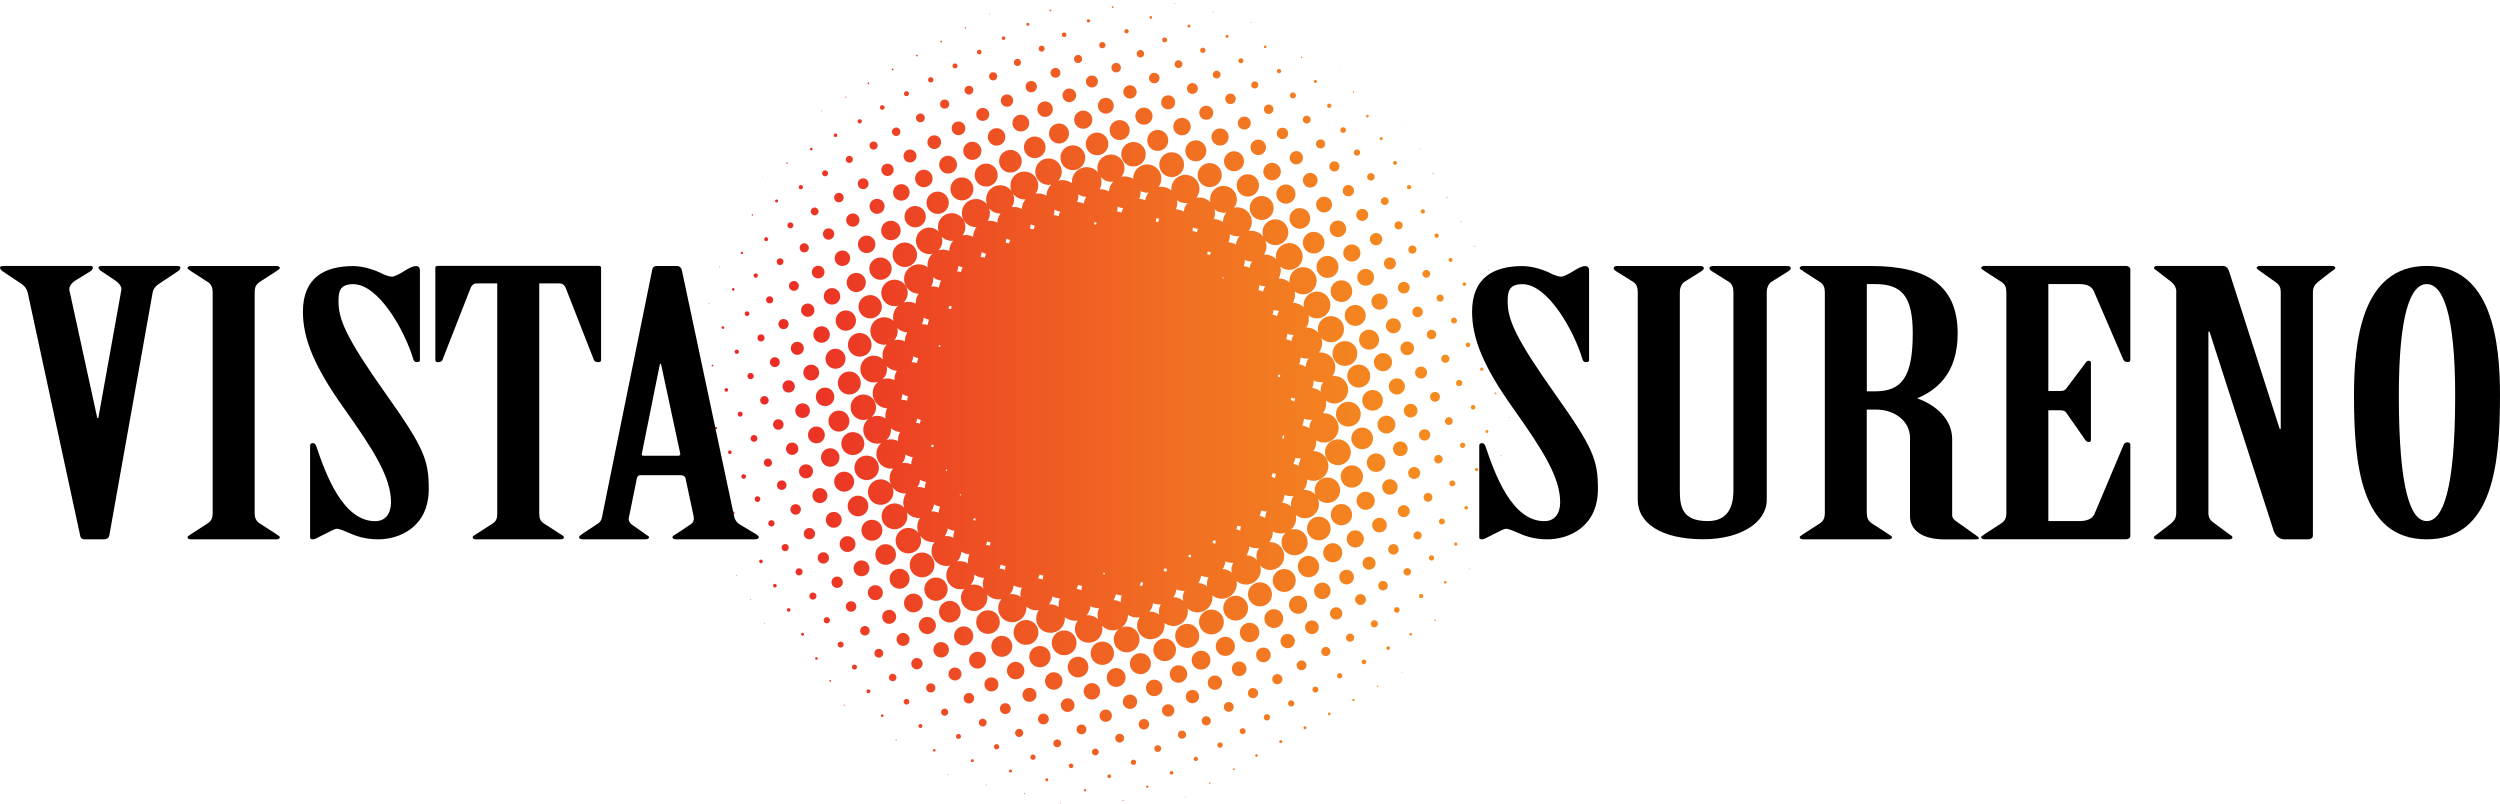 <?xml version="1.0" encoding="UTF-8"?><svg id="logos" xmlns="http://www.w3.org/2000/svg" xmlns:xlink="http://www.w3.org/1999/xlink" viewBox="0 0 300 96.53"><defs><style>.cls-1{fill:url(#linear-gradient);fill-rule:evenodd;}</style><linearGradient id="linear-gradient" x1="84.61" y1="48.26" x2="181.19" y2="48.26" gradientUnits="userSpaceOnUse"><stop offset="0" stop-color="#ea2127"/><stop offset=".27" stop-color="#ed4724"/><stop offset=".59" stop-color="#f16f22"/><stop offset=".84" stop-color="#f48720"/><stop offset="1" stop-color="#f59120"/></linearGradient></defs><path class="cls-1" d="M95.67,14.98s0-.01.01-.01.01,0,.01.01,0,.01-.01.01-.01,0-.01-.01ZM98.59,13.37s.05-.02.05-.05-.02-.05-.05-.05-.05.02-.05.05.02.05.05.05ZM101.51,11.73s.07-.03.07-.07-.03-.07-.07-.07-.07.03-.07.07.03.07.07.07ZM104.21,10.1c.06,0,.11-.05.11-.11s-.05-.11-.11-.11-.11.05-.11.11.05.11.11.11ZM107.12,8.44c.06,0,.11-.05.11-.11s-.05-.11-.11-.11-.11.05-.11.11.05.11.11.11ZM110.03,6.78c.06,0,.11-.05.11-.11s-.05-.11-.11-.11-.11.05-.11.11.05.11.11.11ZM112.94,5.11c.06,0,.11-.05.11-.11s-.05-.11-.11-.11-.11.05-.11.11.05.11.11.11ZM115.85,3.43c.05,0,.09-.04.09-.09s-.04-.09-.09-.09-.09.04-.09.09.04.09.09.09ZM118.76,1.73s.05-.02.05-.05-.02-.05-.05-.05-.05.02-.05.05.02.05.05.05ZM121.67.02s.01,0,.01-.01,0-.01-.01-.01-.01,0-.01.01,0,.01.01.01ZM91.53,21.25s.03-.01.03-.03-.01-.03-.03-.03-.03.01-.03.03.01.03.03.03ZM94.44,19.65c.05,0,.09-.04.09-.09s-.04-.09-.09-.09-.09.04-.09.09.04.09.09.09ZM97.35,18.05c.09,0,.16-.07.16-.16s-.07-.16-.16-.16-.16.07-.16.16.07.16.16.16ZM100.26,16.45c.12,0,.22-.1.22-.22s-.1-.22-.22-.22-.22.1-.22.22.1.22.22.22ZM103.17,14.82c.14,0,.26-.12.26-.26s-.12-.26-.26-.26-.26.12-.26.26.12.26.26.26ZM105.87,13.18c.16,0,.28-.12.28-.28s-.12-.28-.28-.28-.28.12-.28.28.12.28.28.28ZM108.78,11.54c.17,0,.3-.13.3-.3s-.13-.3-.3-.3-.3.13-.3.3.13.3.3.3ZM111.69,9.9c.18,0,.32-.14.32-.32s-.14-.32-.32-.32-.32.14-.32.32.14.32.32.32ZM114.6,8.21c.17,0,.3-.13.3-.3s-.13-.3-.3-.3-.3.13-.3.3.13.3.3.3ZM117.51,6.53c.16,0,.28-.12.28-.28s-.12-.28-.28-.28-.28.12-.28.28.12.28.28.28ZM120.43,4.8c.12,0,.22-.1.22-.22s-.1-.22-.22-.22-.22.1-.22.22.1.22.22.22ZM123.34,3.1c.1,0,.18-.08.18-.18s-.08-.18-.18-.18-.18.08-.18.18.08.18.18.18ZM126.04,1.37c.06,0,.11-.05.11-.11s-.05-.11-.11-.11-.11.05-.11.11.05.11.11.11ZM87.37,27.46s.01,0,.01-.01,0-.01-.01-.01-.01,0-.01.01,0,.01.01.01ZM90.28,25.88c.05,0,.09-.04.09-.09s-.04-.09-.09-.09-.09.04-.09.09.04.09.09.09ZM93.19,24.3c.1,0,.18-.08.18-.18s-.08-.18-.18-.18-.18.08-.18.18.08.18.18.18ZM96.1,22.72c.14,0,.26-.12.26-.26s-.12-.26-.26-.26-.26.12-.26.26.12.26.26.26ZM99.01,21.16c.2,0,.36-.16.36-.36s-.16-.36-.36-.36-.36.16-.36.36.16.36.36.36ZM101.92,19.56c.24,0,.43-.19.43-.43s-.19-.43-.43-.43-.43.19-.43.43.19.43.43.43ZM104.83,17.96c.27,0,.49-.22.49-.49s-.22-.49-.49-.49-.49.22-.49.49.22.49.49.49ZM107.03,15.81c0,.28.23.51.51.51s.51-.23.51-.51-.23-.51-.51-.51-.51.23-.51.51ZM110.45,14.68c.29,0,.53-.24.53-.53s-.24-.53-.53-.53-.53.24-.53.53.24.53.53.53ZM113.36,13.04c.31,0,.55-.24.55-.55s-.24-.55-.55-.55-.55.24-.55.55.24.55.55.55ZM116.27,11.35c.29,0,.53-.24.53-.53s-.24-.53-.53-.53-.53.24-.53.53.24.53.53.53ZM119.18,9.65c.27,0,.49-.22.49-.49s-.22-.49-.49-.49-.49.22-.49.49.22.49.49.49ZM122.09,7.92c.24,0,.43-.19.43-.43s-.19-.43-.43-.43-.43.19-.43.43.19.43.43.43ZM125,6.2c.2,0,.36-.16.36-.36s-.16-.36-.36-.36-.36.16-.36.36.16.36.36.36ZM127.7,4.45c.16,0,.28-.12.28-.28s-.12-.28-.28-.28-.28.12-.28.28.12.28.28.28ZM130.61,2.7c.11,0,.2-.09.2-.2s-.09-.2-.2-.2-.2.09-.2.2.09.2.2.2ZM133.52.96c.06,0,.11-.05.11-.11s-.05-.11-.11-.11-.11.05-.11.11.05.11.11.11ZM86.33,32.08s.05-.02.05-.05-.02-.05-.05-.05-.05.02-.05.05.02.05.05.05ZM89.03,30.5c.08,0,.14-.06.14-.14s-.06-.14-.14-.14-.14.06-.14.14.06.14.14.14ZM91.94,28.94c.13,0,.24-.11.24-.24s-.11-.24-.24-.24-.24.11-.24.24.11.24.24.24ZM94.85,27.4c.2,0,.36-.16.36-.36s-.16-.36-.36-.36-.36.16-.36.36.16.36.36.36ZM97.29,25.37c0,.26.21.47.47.47s.47-.21.47-.47-.21-.47-.47-.47-.47.21-.47.47ZM100.1,23.71c0,.32.25.57.57.57s.57-.25.57-.57-.25-.57-.57-.57-.57.25-.57.57ZM102.93,22.05c0,.36.29.65.65.65s.65-.29.65-.65-.29-.65-.65-.65-.65.29-.65.65ZM105.76,20.38c0,.41.33.74.74.74s.74-.33.74-.74-.33-.74-.74-.74-.74.33-.74.74ZM109.2,19.5c.43,0,.78-.35.78-.78s-.35-.78-.78-.78-.78.35-.78.78.35.78.78.78ZM112.11,17.88c.46,0,.82-.36.82-.82s-.36-.82-.82-.82-.82.37-.82.82.37.82.82.82ZM115.02,16.22c.46,0,.82-.36.82-.82s-.36-.82-.82-.82-.82.36-.82.82.37.82.82.82ZM117.93,14.51c.43,0,.78-.35.78-.78s-.35-.78-.78-.78-.78.35-.78.78.35.78.78.78ZM120.84,12.81c.41,0,.74-.33.74-.74s-.33-.74-.74-.74-.74.33-.74.74.33.74.74.74ZM123.75,11.08c.38,0,.68-.3.68-.68s-.3-.68-.68-.68-.68.3-.68.68.3.68.68.68ZM126.66,9.33c.33,0,.59-.26.59-.59s-.26-.59-.59-.59-.59.26-.59.59.26.59.59.59ZM129.37,7.57c.27,0,.49-.22.49-.49s-.22-.49-.49-.49-.49.22-.49.49.22.49.49.49ZM132.28,5.8c.21,0,.38-.17.38-.38s-.17-.38-.38-.38-.38.17-.38.38.17.38.38.38ZM135.19,4.01c.14,0,.26-.12.26-.26s-.12-.26-.26-.26-.26.12-.26.26.12.26.26.26ZM138.1,2.25c.09,0,.16-.07.16-.16s-.07-.16-.16-.16-.16.07-.16.16.07.16.16.16ZM141.01.48s.05-.02.05-.05-.02-.05-.05-.05-.05.02-.05.05.02.05.05.05ZM85.08,36.34s-.05.02-.05.05.02.05.05.05.05-.02.05-.05-.02-.05-.05-.05ZM87.99,34.89c.09,0,.16-.07.16-.16s-.07-.16-.16-.16-.16.07-.16.16.07.16.16.16ZM90.69,33.33c.14,0,.26-.12.26-.26s-.12-.26-.26-.26-.26.12-.26.26.12.26.26.26ZM93.2,31.4c0,.23.18.41.41.41s.41-.18.41-.41-.18-.41-.41-.41-.41.18-.41.41ZM95.96,29.74c0,.31.24.55.55.55s.55-.24.55-.55-.24-.55-.55-.55-.55.24-.55.55ZM98.75,28.08c0,.38.3.68.68.68s.68-.3.68-.68-.3-.68-.68-.68-.68.3-.68.68ZM101.54,26.41c0,.44.36.8.8.8s.8-.36.8-.8-.36-.8-.8-.8-.8.36-.8.8ZM105.25,25.66c.5,0,.9-.4.9-.9s-.4-.9-.9-.9-.9.4-.9.9.4.9.9.9ZM107.17,23.09c0,.55.44.99.99.99s.99-.44.99-.99-.44-.99-.99-.99-.99.44-.99.99ZM110.86,20.37c-.58,0-1.05.47-1.05,1.05s.47,1.05,1.05,1.05,1.05-.47,1.05-1.05-.47-1.05-1.05-1.05ZM113.77,18.69c-.6,0-1.07.48-1.07,1.07s.48,1.07,1.07,1.07,1.07-.48,1.07-1.07-.48-1.07-1.07-1.07ZM116.68,17.01c-.61,0-1.09.49-1.09,1.09s.49,1.09,1.09,1.09,1.09-.49,1.09-1.09-.49-1.09-1.09-1.09ZM119.59,15.38c-.58,0-1.05.47-1.05,1.05s.47,1.05,1.05,1.05,1.05-.47,1.05-1.05-.47-1.05-1.05-1.05ZM122.5,13.76c-.56,0-1.01.45-1.01,1.01s.45,1.01,1.01,1.01,1.01-.45,1.01-1.01-.45-1.01-1.01-1.01ZM125.41,14.03c.51,0,.93-.41.93-.93s-.41-.93-.93-.93-.93.41-.93.93.41.93.93.93ZM127.5,11.44c0,.46.37.82.82.82s.82-.36.82-.82-.37-.82-.82-.82-.82.37-.82.82ZM131.03,10.5c.4,0,.72-.32.72-.72s-.32-.72-.72-.72-.72.32-.72.72.32.72.72.72ZM133.94,8.69c.32,0,.57-.25.57-.57s-.25-.57-.57-.57-.57.25-.57.57.25.57.57.57ZM136.85,6.9c.25,0,.45-.2.45-.45s-.2-.45-.45-.45-.45.2-.45.45.2.45.45.45ZM139.76,5.09c.17,0,.3-.13.3-.3s-.13-.3-.3-.3-.3.13-.3.3.13.3.3.3ZM142.67,3.31c.1,0,.18-.08.18-.18s-.08-.18-.18-.18-.18.08-.18.18.08.18.18.18ZM145.58,1.52s.05-.02.05-.05-.02-.05-.05-.05-.05.02-.05.05.02.05.05.05ZM86.74,39.15c-.09,0-.16.07-.16.16s.07.16.16.16.16-.07.16-.16-.07-.16-.16-.16ZM89.65,37.92c.16,0,.28-.12.28-.28s-.12-.28-.28-.28-.28.12-.28.28.12.28.28.28ZM91.93,35.98c0,.24.19.43.43.43s.43-.19.43-.43-.19-.43-.43-.43-.43.19-.43.43ZM94.68,34.31c0,.33.26.59.59.59s.59-.26.59-.59-.26-.59-.59-.59-.59.26-.59.59ZM98.18,31.89c-.42,0-.76.34-.76.76s.34.76.76.76.76-.34.76-.76-.34-.76-.76-.76ZM101.09,30.06c-.51,0-.93.41-.93.93s.41.93.93.93.93-.41.93-.93-.41-.93-.93-.93ZM104,28.27c-.58,0-1.05.47-1.05,1.05s.47,1.05,1.05,1.05,1.05-.47,1.05-1.05-.47-1.05-1.05-1.05ZM106.91,26.49c-.65,0-1.17.52-1.17,1.17s.52,1.17,1.17,1.17,1.17-.52,1.17-1.17-.52-1.17-1.17-1.17ZM108.54,26c0,.71.57,1.28,1.28,1.28s1.28-.57,1.28-1.28-.57-1.28-1.28-1.28-1.28.57-1.28,1.28ZM111.18,24.33c0,.74.6,1.34,1.34,1.34s1.34-.6,1.34-1.34-.6-1.34-1.34-1.34-1.34.6-1.34,1.34ZM114.05,22.67c0,.77.61,1.38,1.38,1.38s1.38-.61,1.38-1.38-.61-1.38-1.38-1.38-1.38.61-1.38,1.38ZM116.96,21.01c0,.77.61,1.38,1.38,1.38s1.38-.61,1.38-1.38-.61-1.38-1.38-1.38-1.38.61-1.38,1.38ZM119.89,19.35c0,.76.61,1.36,1.36,1.36s1.36-.61,1.36-1.36-.61-1.36-1.36-1.36-1.36.61-1.36,1.36ZM124.17,18.98c.72,0,1.3-.58,1.3-1.3s-.58-1.3-1.3-1.3-1.3.58-1.3,1.3.58,1.3,1.3,1.3ZM127.08,14.82c-.66,0-1.2.53-1.2,1.2s.53,1.2,1.2,1.2,1.2-.53,1.2-1.2-.53-1.2-1.2-1.2ZM128.9,14.36c0,.61.49,1.09,1.09,1.09s1.09-.49,1.09-1.09-.49-1.09-1.09-1.09-1.09.49-1.09,1.09ZM131.75,12.69c0,.53.42.95.95.95s.95-.42.95-.95-.42-.95-.95-.95-.95.42-.95.95ZM135.6,11.83c.44,0,.8-.36.8-.8s-.36-.8-.8-.8-.8.36-.8.8.36.8.8.8ZM138.51,10c.35,0,.63-.28.63-.63s-.28-.63-.63-.63-.63.28-.63.63.28.63.63.63ZM141.42,8.17c.26,0,.47-.21.47-.47s-.21-.47-.47-.47-.47.21-.47.47.21.47.47.47ZM144.34,6.36c.18,0,.32-.14.32-.32s-.14-.32-.32-.32-.32.14-.32.32.14.32.32.32ZM147.25,4.55c.1,0,.18-.08.18-.18s-.08-.18-.18-.18-.18.08-.18.18.08.18.18.18ZM150.16,2.77s.05-.02.05-.05-.02-.05-.05-.05-.05.02-.05.05.02.05.05.05ZM85.5,43.76c-.06,0-.11.05-.11.11s.05.11.11.11.11-.05.11-.11-.05-.11-.11-.11ZM88.67,42.21c0-.14-.12-.26-.26-.26s-.26.12-.26.26.12.26.26.26.26-.12.26-.26ZM91.32,40.98c.24,0,.43-.19.43-.43s-.19-.43-.43-.43-.43.19-.43.43.19.43.43.43ZM93.41,38.89c0,.34.27.61.61.61s.61-.27.61-.61-.27-.61-.61-.61-.61.27-.61.61ZM96.13,37.22c0,.44.36.8.8.8s.8-.36.8-.8-.36-.8-.8-.8-.8.36-.8.8ZM98.85,35.56c0,.55.44.99.99.99s.99-.44.99-.99-.44-.99-.99-.99-.99.44-.99.99ZM101.6,33.9c0,.64.51,1.15,1.15,1.15s1.15-.51,1.15-1.15-.51-1.15-1.15-1.15-1.15.51-1.15,1.15ZM104.32,32.24c0,.74.6,1.34,1.34,1.34s1.34-.6,1.34-1.34-.6-1.34-1.34-1.34-1.34.6-1.34,1.34ZM107.11,30.57c0,.81.65,1.47,1.47,1.47s1.47-.65,1.47-1.47-.65-1.47-1.47-1.47-1.47.65-1.47,1.47ZM127.25,18.93c0,.83.66,1.49,1.49,1.49s1.49-.66,1.49-1.49-.66-1.49-1.49-1.49-1.49.66-1.49,1.49ZM131.65,18.63c.76,0,1.36-.61,1.36-1.36s-.61-1.36-1.36-1.36-1.36.61-1.36,1.36.61,1.36,1.36,1.36ZM134.36,14.41c-.66,0-1.2.53-1.2,1.2s.53,1.2,1.2,1.2,1.2-.53,1.2-1.2-.53-1.2-1.2-1.2ZM137.27,12.91c-.57,0-1.03.46-1.03,1.03s.46,1.03,1.03,1.03,1.03-.46,1.03-1.03-.46-1.03-1.03-1.03ZM140.18,13.12c.47,0,.84-.37.84-.84s-.37-.84-.84-.84-.84.37-.84.84.37.84.84.84ZM143.09,11.27c.36,0,.66-.29.66-.65s-.29-.65-.66-.65-.65.29-.65.65.29.65.65.65ZM146,9.42c.26,0,.47-.21.47-.47s-.21-.47-.47-.47-.47.21-.47.47.21.47.47.47ZM148.91,7.59c.17,0,.3-.13.3-.3s-.13-.3-.3-.3-.3.13-.3.3.13.3.3.3ZM151.82,5.78c.09,0,.16-.07.16-.16s-.07-.16-.16-.16-.16.07-.16.16.07.16.16.16ZM154.52,3.97s.01,0,.01-.01,0-.01-.01-.01c0,0-.01,0-.01.01s0,.01.01.01ZM87.16,46.57c-.12,0-.22.1-.22.22s.1.22.22.22.22-.1.22-.22-.1-.22-.22-.22ZM89.69,45.13c0,.21.17.38.38.38s.38-.17.38-.38-.17-.38-.38-.38-.38.17-.38.38ZM92.39,43.46c0,.33.26.59.59.59s.59-.26.59-.59-.26-.59-.59-.59-.59.26-.59.59ZM94.9,41.8c0,.43.35.78.78.78s.78-.35.78-.78-.35-.78-.78-.78-.78.35-.78.78ZM98.59,39.15c-.55,0-.99.44-.99.99s.44.99.99.99.99-.44.99-.99-.44-.99-.99-.99ZM102.72,38.47c0-.68-.54-1.22-1.22-1.22s-1.22.54-1.22,1.22.54,1.22,1.22,1.22,1.22-.54,1.22-1.22ZM105.82,36.81c0-.78-.62-1.4-1.4-1.4s-1.4.62-1.4,1.4.62,1.4,1.4,1.4,1.4-.62,1.4-1.4ZM134.55,18.51c0,.81.65,1.47,1.47,1.47s1.47-.65,1.47-1.47-.65-1.47-1.47-1.47-1.47.65-1.47,1.47ZM138.93,15.59c-.7,0-1.26.56-1.26,1.26s.56,1.26,1.26,1.26,1.26-.56,1.26-1.26-.56-1.26-1.26-1.26ZM141.84,14.14c-.58,0-1.05.47-1.05,1.05s.47,1.05,1.05,1.05,1.05-.47,1.05-1.05-.47-1.05-1.05-1.05ZM144.75,14.37c.47,0,.84-.37.84-.84s-.37-.84-.84-.84-.84.37-.84.84.37.84.84.84ZM147.66,12.49c.35,0,.63-.28.63-.63s-.28-.63-.63-.63-.63.28-.63.63.28.63.63.63ZM150.57,10.62c.24,0,.43-.19.43-.43s-.19-.43-.43-.43-.43.19-.43.43.19.43.43.43ZM153.48,8.79c.14,0,.26-.12.26-.26s-.12-.26-.26-.26-.26.12-.26.26.12.26.26.26ZM156.19,6.96c.05,0,.09-.04.09-.09s-.04-.09-.09-.09-.09.04-.09.09.04.09.09.09ZM85.91,51.23c-.08,0-.14.06-.14.14s.06.14.14.14.14-.06.14-.14-.06-.14-.14-.14ZM89.12,49.7c0-.17-.13-.3-.3-.3s-.3.13-.3.3.13.3.3.3.3-.13.3-.3ZM91.22,48.04c0,.28.23.51.51.51s.51-.23.51-.51-.23-.51-.51-.51-.51.23-.51.51ZM94.64,47.11c.41,0,.74-.33.74-.74s-.33-.74-.74-.74-.74.33-.74.74.33.74.74.74ZM96.4,44.71c0,.53.42.95.95.95s.95-.42.95-.95-.42-.95-.95-.95-.95.42-.95.95ZM99.06,43.05c0,.66.53,1.2,1.2,1.2s1.2-.53,1.2-1.2-.53-1.2-1.2-1.2-1.2.53-1.2,1.2ZM104.59,41.38c0-.79-.63-1.42-1.42-1.42s-1.42.63-1.42,1.42.63,1.42,1.42,1.42,1.42-.63,1.42-1.42ZM139.11,19.76c0,.83.66,1.49,1.49,1.49s1.49-.66,1.49-1.49-.66-1.49-1.49-1.49-1.49.66-1.49,1.49ZM143.5,16.84c-.7,0-1.26.56-1.26,1.26s.56,1.26,1.26,1.26,1.26-.56,1.26-1.26-.56-1.26-1.26-1.26ZM146.41,15.41c-.57,0-1.03.46-1.03,1.03s.46,1.03,1.03,1.03,1.03-.46,1.03-1.03-.46-1.03-1.03-1.03ZM149.32,15.55c.43,0,.78-.35.78-.78s-.35-.78-.78-.78-.78.35-.78.78.35.78.78.78ZM152.24,13.68c.32,0,.57-.25.57-.57s-.25-.57-.57-.57-.57.25-.57.57.25.57.57.57ZM155.15,11.81c.2,0,.36-.16.36-.36s-.16-.36-.36-.36-.36.16-.36.36.16.36.36.36ZM157.85,9.96c.1,0,.18-.08.18-.18s-.08-.18-.18-.18-.18.08-.18.18.08.18.18.18ZM160.76,8.15s.03-.01.03-.03-.01-.03-.03-.03-.03.01-.03.03.01.03.03.03ZM84.66,55.88s-.05.02-.05.05.02.05.05.05.05-.02.05-.05-.02-.05-.05-.05ZM87.58,54.05c-.12,0-.22.1-.22.22s.1.22.22.22.22-.1.22-.22-.1-.22-.22-.22ZM90.89,52.61c0-.23-.18-.41-.41-.41s-.41.18-.41.41.18.41.41.41.41-.18.41-.41ZM93.4,50.31c-.35,0-.63.28-.63.63s.28.63.63.63.63-.28.63-.63-.28-.63-.63-.63ZM97.19,49.28c0-.49-.39-.88-.88-.88s-.88.39-.88.88.39.88.88.88.88-.39.88-.88ZM97.9,47.62c0,.62.49,1.11,1.11,1.11s1.11-.49,1.11-1.11-.49-1.11-1.11-1.11-1.11.49-1.11,1.11ZM103.3,45.96c0-.77-.61-1.38-1.38-1.38s-1.38.61-1.38,1.38.61,1.38,1.38,1.38,1.38-.61,1.38-1.38ZM143.72,21.01c0,.8.64,1.44,1.45,1.44s1.44-.64,1.44-1.44-.64-1.44-1.44-1.44-1.45.64-1.45,1.44ZM148.08,18.15c-.66,0-1.2.53-1.2,1.2s.53,1.2,1.2,1.2,1.2-.53,1.2-1.2-.53-1.2-1.2-1.2ZM150.06,17.68c0,.51.41.93.93.93s.93-.41.93-.93-.41-.93-.93-.93-.93.41-.93.93ZM153.9,16.69c.38,0,.68-.3.68-.68s-.3-.68-.68-.68-.68.3-.68.68.3.68.68.68ZM156.81,14.82c.26,0,.47-.21.47-.47s-.21-.47-.47-.47-.47.21-.47.47.21.47.47.47ZM159.51,12.95c.14,0,.26-.12.26-.26s-.12-.26-.26-.26-.26.12-.26.26.12.26.26.26ZM162.42,11.12c.05,0,.09-.04.09-.09s-.04-.09-.09-.09-.09.04-.09.09.04.09.09.09ZM86.33,58.73c-.06,0-.11.05-.11.11s.05.11.11.11.11-.05.11-.11-.05-.11-.11-.11ZM89.24,56.9c-.16,0-.28.12-.28.28s.12.28.28.28.28-.13.28-.28-.12-.28-.28-.28ZM92.64,55.52c0-.27-.22-.49-.49-.49s-.49.22-.49.49.22.49.49.49.49-.22.49-.49ZM95.06,54.59c.41,0,.74-.33.74-.74s-.33-.74-.74-.74-.74.33-.74.74.33.74.74.74ZM97.97,53.2c.56,0,1.01-.45,1.01-1.01s-.45-1.01-1.01-1.01-1.01.45-1.01,1.01.45,1.01,1.01,1.01ZM100.67,49.27c-.7,0-1.26.56-1.26,1.26s.56,1.26,1.26,1.26,1.26-.56,1.26-1.26-.56-1.26-1.26-1.26ZM149.74,20.91c-.74,0-1.34.6-1.34,1.34s.6,1.34,1.34,1.34,1.34-.6,1.34-1.34-.6-1.34-1.34-1.34ZM152.65,19.54c-.58,0-1.05.47-1.05,1.05s.47,1.05,1.05,1.05,1.05-.47,1.05-1.05-.47-1.05-1.05-1.05ZM155.56,19.73c.44,0,.8-.36.8-.8s-.36-.8-.8-.8-.8.36-.8.8.36.8.8.8ZM158.47,17.82c.31,0,.55-.24.55-.55s-.25-.55-.55-.55-.55.24-.55.55.25.55.55.55ZM161.18,15.95c.19,0,.34-.15.34-.34s-.15-.34-.34-.34-.34.15-.34.34.15.34.34.34ZM164.09,14.1c.09,0,.16-.07.16-.16s-.07-.16-.16-.16-.16.07-.16.16.07.16.16.16ZM167,12.29s.01,0,.01-.01,0-.01-.01-.01-.01,0-.01.01,0,.01.01.01ZM85.08,63.2s-.01,0-.01.01,0,.01.01.01.01,0,.01-.01,0-.01-.01-.01ZM87.99,61.39c-.09,0-.16.07-.16.16s.07.16.16.16.16-.07.16-.16-.07-.16-.16-.16ZM91.24,59.89c0-.19-.15-.34-.34-.34s-.34.15-.34.34.15.34.34.34.34-.15.34-.34ZM93.81,58.79c.32,0,.57-.25.57-.57s-.25-.57-.57-.57-.57.25-.57.57.25.57.57.57ZM96.72,57.4c.47,0,.84-.37.84-.84s-.37-.84-.84-.84-.84.37-.84.84.37.84.84.84ZM99.63,56.01c.62,0,1.11-.49,1.11-1.11s-.49-1.11-1.11-1.11-1.11.49-1.11,1.11.49,1.11,1.11,1.11ZM102.34,51.85c-.77,0-1.38.61-1.38,1.38s.61,1.38,1.38,1.38,1.38-.61,1.38-1.38-.61-1.38-1.38-1.38ZM149.96,24.96c0,.8.64,1.44,1.44,1.44s1.44-.64,1.44-1.44-.64-1.44-1.44-1.44-1.44.64-1.44,1.44ZM154.31,22.14c-.64,0-1.15.51-1.15,1.15s.51,1.15,1.15,1.15,1.15-.51,1.15-1.15-.51-1.15-1.15-1.15ZM157.23,20.75c-.49,0-.88.39-.88.88s.39.88.88.88.88-.39.88-.88-.39-.88-.88-.88ZM159.52,19.97c0,.34.27.61.61.61s.61-.27.61-.61-.27-.61-.61-.61-.61.27-.61.61ZM162.84,18.69c.21,0,.38-.17.38-.38s-.17-.38-.38-.38-.38.17-.38.38.17.38.38.38ZM165.75,16.82c.1,0,.18-.08.18-.18s-.08-.18-.18-.18-.18.08-.18.18.08.18.18.18ZM168.66,15.01s.03-.01.03-.03-.01-.03-.03-.03-.03.01-.03.03.01.03.03.03ZM86.74,66.11s-.01,0-.01.01,0,.01.01.01.01,0,.01-.01,0-.01-.01-.01ZM89.65,64.28c-.1,0-.18.08-.18.18s.08.18.18.18.18-.08.18-.18-.08-.18-.18-.18ZM92.95,62.8c0-.21-.17-.38-.38-.38s-.38.17-.38.38.17.38.38.38.38-.17.38-.38ZM96.11,61.13c0-.35-.28-.63-.63-.63s-.63.28-.63.63.28.63.63.63.63-.28.63-.63ZM98.39,60.37c.5,0,.9-.4.9-.9s-.4-.9-.9-.9-.9.4-.9.9.4.9.9.9ZM101.3,59c.66,0,1.2-.53,1.2-1.2s-.53-1.2-1.2-1.2-1.2.53-1.2,1.2.53,1.2,1.2,1.2ZM105.47,56.14c0-.81-.65-1.47-1.47-1.47s-1.47.65-1.47,1.47.65,1.47,1.47,1.47,1.47-.65,1.47-1.47ZM154.74,26.21c0,.69.55,1.24,1.24,1.24s1.24-.55,1.24-1.24-.55-1.24-1.24-1.24-1.24.55-1.24,1.24ZM158.89,23.6c-.53,0-.95.42-.95.95s.42.95.95.95.95-.42.95-.95-.42-.95-.95-.95ZM161.12,22.88c0,.38.3.68.68.68s.68-.3.68-.68-.3-.68-.68-.68-.68.3-.68.68ZM164.06,21.22c0,.25.2.45.45.45s.45-.2.45-.45-.2-.45-.45-.45-.45.2-.45.45ZM167.41,19.79c.13,0,.24-.11.24-.24s-.11-.24-.24-.24-.24.11-.24.24.11.24.24.24ZM170.32,17.94s.05-.02.05-.05-.02-.05-.05-.05-.05.02-.05.05.02.05.05.05ZM88.41,68.98s-.05.02-.05.05.02.05.05.05.05-.02.05-.05-.02-.05-.05-.05ZM91.32,67.15c-.12,0-.22.1-.22.22s.1.22.22.22.22-.1.22-.22-.1-.22-.22-.22ZM94.65,65.71c0-.24-.19-.43-.43-.43s-.43.19-.43.43.19.43.43.43.43-.19.43-.43ZM97.81,64.04c0-.37-.3-.68-.68-.68s-.68.3-.68.68.3.68.68.68.68-.3.68-.68ZM100.05,63.33c.53,0,.95-.42.95-.95s-.42-.95-.95-.95-.95.42-.95.95.42.95.95.95ZM102.96,59.48c-.69,0-1.24.55-1.24,1.24s.55,1.24,1.24,1.24,1.24-.55,1.24-1.24-.55-1.24-1.24-1.24ZM158.94,29.12c0-.72-.58-1.3-1.3-1.3s-1.3.58-1.3,1.3.58,1.3,1.3,1.3,1.3-.58,1.3-1.3ZM160.55,26.47c-.55,0-.99.44-.99.99s.44.99.99.99.99-.44.99-.99-.44-.99-.99-.99ZM162.75,25.79c0,.4.32.72.72.72s.72-.32.72-.72-.32-.72-.72-.72-.72.32-.72.72ZM165.7,24.13c0,.26.21.47.47.47s.47-.21.47-.47-.21-.47-.47-.47-.47.21-.47.47ZM169.08,22.72c.14,0,.26-.12.26-.26s-.12-.26-.26-.26-.26.12-.26.26.12.26.26.26ZM171.99,20.87s.07-.03.07-.07-.03-.07-.07-.07-.07.03-.07.07.03.07.07.07ZM90.07,71.89s-.05.02-.05.05.02.05.05.05.05-.02.05-.05-.02-.05-.05-.05ZM92.98,70.06c-.12,0-.22.1-.22.22s.1.22.22.22.22-.1.22-.22-.1-.22-.22-.22ZM96.32,68.62c0-.24-.19-.43-.43-.43s-.43.19-.43.43.19.43.43.43.43-.19.43-.43ZM99.48,66.95c0-.38-.3-.68-.68-.68s-.68.3-.68.68.3.68.68.68.68-.3.68-.68ZM101.71,66.24c.53,0,.95-.42.95-.95s-.42-.95-.95-.95-.95.42-.95.95.42.95.95.95ZM103.37,63.63c0,.7.56,1.26,1.26,1.26s1.26-.56,1.26-1.26-.56-1.26-1.26-1.26-1.26.56-1.26,1.26ZM159.3,33.35c.73,0,1.32-.59,1.32-1.32s-.59-1.32-1.32-1.32-1.32.59-1.32,1.32.59,1.32,1.32,1.32ZM162.22,29.33c-.57,0-1.03.46-1.03,1.03s.46,1.03,1.03,1.03,1.03-.46,1.03-1.03-.46-1.03-1.03-1.03ZM164.39,28.7c0,.41.33.74.74.74s.74-.33.74-.74-.33-.74-.74-.74-.74.33-.74.74ZM167.34,27.04c0,.27.22.49.49.49s.49-.22.49-.49-.22-.49-.49-.49-.49.22-.49.49ZM170.74,25.63c.14,0,.26-.12.26-.26s-.12-.26-.26-.26-.26.12-.26.26.12.26.26.26ZM173.65,23.78s.07-.03.07-.07-.03-.07-.07-.07-.07.03-.07.07.03.07.07.07ZM91.73,74.8s-.05.02-.05.05.02.05.05.05.05-.02.05-.05-.02-.05-.05-.05ZM94.64,72.97c-.12,0-.22.1-.22.22s.1.22.22.22.22-.1.22-.22-.1-.22-.22-.22ZM97.98,71.53c0-.24-.19-.43-.43-.43s-.43.19-.43.43.19.43.43.43.43-.19.43-.43ZM101.14,69.87c0-.38-.3-.68-.68-.68s-.68.3-.68.68.3.68.68.68.68-.3.68-.68ZM103.38,69.15c.53,0,.95-.42.95-.95s-.42-.95-.95-.95-.95.42-.95.95.42.95.95.95ZM107.52,66.54c0-.69-.55-1.24-1.24-1.24s-1.24.55-1.24,1.24.55,1.24,1.24,1.24,1.24-.55,1.24-1.24ZM160.97,36.24c.72,0,1.3-.58,1.3-1.3s-.58-1.3-1.3-1.3-1.3.58-1.3,1.3.58,1.3,1.3,1.3ZM163.88,32.27c-.56,0-1.01.45-1.01,1.01s.45,1.01,1.01,1.01,1.01-.45,1.01-1.01-.45-1.01-1.01-1.01ZM166.07,31.61c0,.4.32.72.72.72s.72-.32.72-.72-.32-.72-.72-.72-.72.32-.72.72ZM169,29.95c0,.27.22.49.49.49s.49-.22.49-.49-.22-.49-.49-.49-.49.22-.49.49ZM172.4,28.54c.14,0,.26-.12.26-.26s-.12-.26-.26-.26-.26.12-.26.26.12.26.26.26ZM175.31,26.69s.07-.03.07-.07-.03-.07-.07-.07-.07.03-.07.07.03.07.07.07ZM93.4,77.73s-.03.01-.03.03.01.03.03.03.03-.01.03-.03-.01-.03-.03-.03ZM96.31,75.93c-.1,0-.18.08-.18.18s.08.18.18.18.18-.08.18-.18-.08-.18-.18-.18ZM99.22,74.05c-.21,0-.38.17-.38.38s.17.38.38.38.38-.17.38-.38-.17-.38-.38-.38ZM102.76,72.78c0-.35-.28-.63-.63-.63s-.63.28-.63.63.28.63.63.63.63-.28.63-.63ZM105.04,72.02c.5,0,.9-.4.9-.9s-.4-.9-.9-.9-.9.4-.9.9.4.9.9.9ZM107.95,70.65c.66,0,1.2-.53,1.2-1.2s-.53-1.2-1.2-1.2-1.2.53-1.2,1.2.53,1.2,1.2,1.2ZM112.14,67.79c0-.83-.66-1.49-1.49-1.49s-1.49.66-1.49,1.49.66,1.49,1.49,1.49,1.49-.66,1.49-1.49ZM162.63,39.11c.7,0,1.26-.56,1.26-1.26s-.56-1.26-1.26-1.26-1.26.56-1.26,1.26.56,1.26,1.26,1.26ZM165.54,35.22c-.54,0-.97.43-.97.97s.43.97.97.97.97-.43.97-.97-.43-.97-.97-.97ZM167.76,34.52c0,.39.31.7.7.7s.7-.31.7-.7-.31-.7-.7-.7-.7.31-.7.7ZM170.69,32.86c0,.26.21.47.47.47s.47-.21.47-.47-.21-.47-.47-.47-.47.21-.47.47ZM174.07,31.43c.13,0,.24-.11.24-.24s-.11-.24-.24-.24-.24.11-.24.24.11.24.24.24ZM176.98,29.61s.07-.03.07-.07-.03-.07-.07-.07-.07.03-.07.07.03.07.07.07ZM95.06,80.67s-.01,0-.01.01c0,0,0,.01.01.01s.01,0,.01-.01c0,0,0-.01-.01-.01ZM97.97,78.86c-.09,0-.16.07-.16.16s.07.16.16.16.16-.07.16-.16-.07-.16-.16-.16ZM100.88,76.99c-.2,0-.36.16-.36.36s.16.36.36.36.36-.16.36-.36-.16-.36-.36-.36ZM104.36,75.69c0-.32-.25-.57-.57-.57s-.57.25-.57.57.25.57.57.57.57-.25.57-.57ZM107.54,74.02c0-.47-.37-.84-.84-.84s-.84.37-.84.84.37.84.84.84.84-.37.84-.84ZM109.61,73.49c.63,0,1.13-.5,1.13-1.13s-.5-1.13-1.13-1.13-1.13.5-1.13,1.13.5,1.13,1.13,1.13ZM113.72,70.7c0-.78-.62-1.4-1.4-1.4s-1.4.62-1.4,1.4.62,1.4,1.4,1.4,1.4-.62,1.4-1.4ZM159.9,42.42c0,.83.66,1.49,1.49,1.49s1.49-.66,1.49-1.49-.66-1.49-1.49-1.49-1.49.66-1.49,1.49ZM164.29,39.56c-.66,0-1.2.53-1.2,1.2s.53,1.2,1.2,1.2,1.2-.53,1.2-1.2-.53-1.2-1.2-1.2ZM167.21,38.19c-.5,0-.9.4-.9.9s.4.9.9.9.9-.4.9-.9-.4-.9-.9-.9ZM169.48,37.43c0,.35.28.63.63.63s.63-.28.63-.63-.28-.63-.63-.63-.63.28-.63.63ZM172.39,35.77c0,.24.19.43.43.43s.43-.19.43-.43-.19-.43-.43-.43-.43.19-.43.43ZM175.73,34.32c.12,0,.22-.1.22-.22s-.1-.22-.22-.22-.22.1-.22.22.1.22.22.22ZM178.64,32.39s-.05.02-.05.05.02.05.05.05.05-.02.05-.05-.02-.05-.05-.05ZM99.63,81.6c-.06,0-.11.05-.11.11s.05.11.11.11.11-.05.11-.11-.05-.11-.11-.11ZM102.54,79.75c-.17,0-.3.13-.3.3s.13.3.3.3.3-.13.3-.3-.13-.3-.3-.3ZM105.99,78.39c0-.29-.24-.53-.53-.53s-.53.24-.53.53.24.53.53.53.53-.24.53-.53ZM108.37,75.95c-.43,0-.78.35-.78.78s.35.78.78.78.78-.35.78-.78-.35-.78-.78-.78ZM111.28,76.09c.57,0,1.03-.46,1.03-1.03s-.46-1.03-1.03-1.03-1.03.46-1.03,1.03.46,1.03,1.03,1.03ZM113.98,74.7c.72,0,1.3-.58,1.3-1.3s-.58-1.3-1.3-1.3-1.3.58-1.3,1.3.58,1.3,1.3,1.3ZM163.05,46.51c.77,0,1.38-.61,1.38-1.38s-.61-1.38-1.38-1.38-1.38.61-1.38,1.38.61,1.38,1.38,1.38ZM167.05,43.46c0-.61-.49-1.09-1.09-1.09s-1.09.49-1.09,1.09.49,1.09,1.09,1.09,1.09-.49,1.09-1.09ZM168.87,40.98c-.46,0-.82.37-.82.82s.37.82.82.82.82-.37.82-.82-.36-.82-.82-.82ZM171.21,40.14c0,.32.25.57.57.57s.57-.25.57-.57-.25-.57-.57-.57-.57.25-.57.57ZM174.12,38.47c0,.2.16.36.36.36s.36-.16.36-.36-.16-.36-.36-.36-.36.16-.36.36ZM177.39,36.65c-.09,0-.16.07-.16.16s.07.16.16.16.16-.07.16-.16-.07-.16-.16-.16ZM180.3,35.14s-.01,0-.01.01,0,.01.01.01.01,0,.01-.01,0-.01-.01-.01ZM101.3,84.55s-.07.03-.07.07.03.07.07.07.07-.03.07-.07-.03-.07-.07-.07ZM104.21,82.72c-.13,0-.24.11-.24.24s.11.24.24.24.24-.11.24-.24-.11-.24-.24-.24ZM107.12,80.85c-.25,0-.45.2-.45.45s.2.45.45.45.45-.2.45-.45-.2-.45-.45-.45ZM110.03,78.96c-.38,0-.68.3-.68.68s.3.68.68.68.68-.3.68-.68-.3-.68-.68-.68ZM113.87,77.97c0-.51-.41-.92-.93-.92s-.93.41-.93.92.41.93.93.93.93-.41.93-.93ZM115.64,77.46c.64,0,1.15-.51,1.15-1.15s-.51-1.15-1.15-1.15-1.15.51-1.15,1.15.51,1.15,1.15,1.15ZM119.98,74.65c0-.79-.63-1.42-1.42-1.42s-1.42.63-1.42,1.42.63,1.42,1.42,1.42,1.42-.63,1.42-1.42ZM160.31,49.7c0,.83.66,1.49,1.49,1.49s1.49-.66,1.49-1.49-.66-1.49-1.49-1.49-1.49.66-1.49,1.49ZM163.47,48.04c0,.69.55,1.24,1.24,1.24s1.24-.55,1.24-1.24-.55-1.24-1.24-1.24-1.24.55-1.24,1.24ZM168.59,46.37c0-.54-.43-.97-.97-.97s-.97.43-.97.97.43.97.97.97.97-.43.97-.97ZM170.53,45.43c.4,0,.72-.32.72-.72s-.32-.72-.72-.72-.72.32-.72.72.32.72.72.72ZM172.95,43.05c0,.27.22.49.49.49s.49-.22.49-.49-.22-.49-.49-.49-.49.22-.49.49ZM176.15,41.1c-.16,0-.28.12-.28.28s.12.28.28.28.28-.12.28-.28-.12-.28-.28-.28ZM179.06,39.61c-.06,0-.11.05-.11.11s.05.11.11.11.11-.05.11-.11-.05-.11-.11-.11ZM102.96,87.53s-.01,0-.01.01,0,.01.01.01.01,0,.01-.01,0-.01-.01-.01ZM105.87,85.72c-.09,0-.16.07-.16.16s.07.16.16.16.16-.07.16-.16-.07-.16-.16-.16ZM108.78,83.87c-.19,0-.34.15-.34.34s.15.34.34.34.34-.15.34-.34-.15-.34-.34-.34ZM112.24,82.55c0-.31-.24-.55-.55-.55s-.55.25-.55.55.24.55.55.55.55-.24.55-.55ZM114.6,80.1c-.43,0-.78.35-.78.78s.35.78.78.78.78-.35.78-.78-.35-.78-.78-.78ZM118.31,79.22c0-.56-.45-1.01-1.01-1.01s-1.01.45-1.01,1.01.45,1.01,1.01,1.01,1.01-.45,1.01-1.01ZM120.22,78.82c.7,0,1.26-.56,1.26-1.26s-.56-1.26-1.26-1.26-1.26.56-1.26,1.26.56,1.26,1.26,1.26ZM124.61,75.89c0-.83-.66-1.49-1.49-1.49s-1.49.66-1.49,1.49.66,1.49,1.49,1.49,1.49-.66,1.49-1.49ZM159,54.27c0,.86.69,1.55,1.55,1.55s1.55-.69,1.55-1.55-.69-1.55-1.55-1.55-1.55.69-1.55,1.55ZM164.76,52.61c0-.72-.58-1.3-1.3-1.3s-1.3.58-1.3,1.3.58,1.3,1.3,1.3,1.3-.58,1.3-1.3ZM167.44,50.95c0-.6-.48-1.07-1.07-1.07s-1.07.48-1.07,1.07.48,1.07,1.07,1.07,1.07-.48,1.07-1.07ZM168.46,49.28c0,.46.37.82.82.82s.82-.36.82-.82-.36-.82-.82-.82-.82.36-.82.82ZM172.2,48.21c.33,0,.59-.26.59-.59s-.26-.59-.59-.59-.59.26-.59.59.26.59.59.59ZM174.72,45.96c0,.21.17.38.38.38s.38-.17.38-.38-.17-.38-.38-.38-.38.17-.38.38ZM177.81,44.1c-.11,0-.2.09-.2.2s.09.2.2.2.2-.09.2-.2-.09-.2-.2-.2ZM180.72,42.58s-.05.02-.05.05.02.05.05.05.05-.02.05-.05-.02-.05-.05-.05ZM107.53,88.71s-.07.03-.07.07.03.07.07.07.07-.03.07-.07-.03-.07-.07-.07ZM110.45,86.88c-.13,0-.24.11-.24.24s.11.24.24.24.24-.11.24-.24-.11-.24-.24-.24ZM113.36,85.03c-.24,0-.43.19-.43.43s.19.43.43.43.43-.19.43-.43-.19-.43-.43-.43ZM116.27,83.16c-.35,0-.63.28-.63.63s.28.63.63.63.63-.28.63-.63-.28-.63-.63-.63ZM119.81,82.13c0-.47-.37-.84-.84-.84s-.84.37-.84.84.37.84.84.84.84-.37.84-.84ZM121.88,81.52c.58,0,1.05-.47,1.05-1.05s-.47-1.05-1.05-1.05-1.05.47-1.05,1.05.47,1.05,1.05,1.05ZM124.79,80.08c.71,0,1.28-.57,1.28-1.28s-.57-1.28-1.28-1.28-1.28.57-1.28,1.28.57,1.28,1.28,1.28ZM129.19,77.14c0-.83-.66-1.49-1.49-1.49s-1.49.66-1.49,1.49.66,1.49,1.49,1.49,1.49-.66,1.49-1.49ZM163.56,57.18c0-.74-.6-1.34-1.34-1.34s-1.34.6-1.34,1.34.6,1.34,1.34,1.34,1.34-.6,1.34-1.34ZM165.13,56.63c.62,0,1.11-.49,1.11-1.11s-.49-1.11-1.11-1.11-1.11.49-1.11,1.11.49,1.11,1.11,1.11ZM168.92,53.86c0-.49-.39-.88-.88-.88s-.88.39-.88.88.39.88.88.88.88-.39.88-.88ZM170.95,52.87c.38,0,.68-.3.68-.68s-.3-.68-.68-.68-.68.3-.68.68.3.68.68.68ZM174.33,50.53c0-.26-.21-.47-.47-.47s-.47.21-.47.47.21.47.47.47.47-.21.47-.47ZM176.77,48.59c-.16,0-.28.12-.28.28s.12.28.28.28.28-.12.28-.28-.12-.28-.28-.28ZM179.47,47.09c-.06,0-.11.05-.11.11s.05.11.11.11.11-.05.11-.11-.05-.11-.11-.11ZM109.2,91.68s-.01,0-.01.01,0,.01.01.01.01,0,.01-.01,0-.01-.01-.01ZM112.11,89.88c-.09,0-.16.07-.16.16s.07.16.16.16.16-.07.16-.16-.07-.16-.16-.16ZM115.02,88.07c-.17,0-.3.13-.3.3s.13.3.3.3.3-.13.3-.3-.13-.3-.3-.3ZM117.93,86.24c-.26,0-.47.21-.47.47s.21.47.47.47.47-.21.47-.47-.21-.47-.47-.47ZM121.29,85.04c0-.36-.29-.66-.65-.66s-.65.29-.65.66.29.65.65.65.65-.29.65-.65ZM123.54,82.54c-.47,0-.84.37-.84.84s.37.84.84.84.84-.37.84-.84-.37-.84-.84-.84ZM126.45,82.77c.58,0,1.05-.47,1.05-1.05s-.47-1.05-1.05-1.05-1.05.47-1.05,1.05.47,1.05,1.05,1.05ZM129.37,81.29c.69,0,1.24-.55,1.24-1.24s-.55-1.24-1.24-1.24-1.24.55-1.24,1.24.55,1.24,1.24,1.24ZM133.68,78.39c0-.78-.62-1.4-1.4-1.4s-1.4.62-1.4,1.4.62,1.4,1.4,1.4,1.4-.62,1.4-1.4ZM138.1,76.72c-.92,0-1.65-.73-1.65-1.65,0-.38.12-.72.33-1-.11.02-.22.03-.34.03-.41,0-.78-.12-1.09-.33,0,.02,0,.03,0,.05,0,.61-.3,1.15-.76,1.48.19-.08.39-.12.61-.12.86,0,1.55.69,1.55,1.55s-.69,1.55-1.55,1.55-1.55-.69-1.55-1.55c0-.51.25-.97.63-1.25-.23.1-.48.16-.74.16-.51,0-.97-.21-1.3-.55.03.13.05.26.05.39,0,.92-.73,1.65-1.65,1.65s-1.65-.73-1.65-1.65c0-.39.13-.74.35-1.02-.12.02-.24.03-.36.03-.46,0-.87-.16-1.2-.42,0,.05,0,.11,0,.16,0,.95-.76,1.71-1.72,1.71s-1.72-.76-1.72-1.71c0-.38.12-.72.32-1.01-.09.01-.18.02-.27.02-.47,0-.89-.16-1.23-.44,0,.06,0,.12,0,.18,0,.94-.75,1.69-1.69,1.69s-1.69-.75-1.69-1.69c0-.41.15-.79.39-1.08-.12.02-.23.03-.36.03-.54,0-1.03-.23-1.37-.6.03.13.05.26.05.4,0,.88-.71,1.59-1.59,1.59s-1.59-.71-1.59-1.59c0-.42.16-.8.42-1.08-.16.05-.32.07-.49.07-.94,0-1.69-.75-1.69-1.69,0-.45.17-.86.46-1.16-.14.03-.28.05-.43.05-1,0-1.8-.8-1.8-1.8,0-.41.13-.78.36-1.08-.07,0-.15.01-.23.01-.62,0-1.17-.3-1.5-.77.08.18.12.38.12.6,0,.85-.68,1.53-1.53,1.53s-1.53-.68-1.53-1.53.68-1.53,1.53-1.53c.51,0,.95.24,1.23.62-.1-.23-.16-.48-.16-.75,0-.39.12-.76.33-1.06-.05,0-.1,0-.15,0-.58,0-1.09-.26-1.43-.67.05.15.07.31.07.47,0,.86-.69,1.55-1.55,1.55s-1.55-.69-1.55-1.55.69-1.55,1.55-1.55c.46,0,.88.2,1.16.52-.07-.2-.11-.41-.11-.63,0-.4.13-.77.34-1.08-.05,0-.09,0-.14,0-.62,0-1.17-.3-1.5-.77.08.18.12.38.12.6,0,.85-.68,1.53-1.53,1.53s-1.53-.68-1.53-1.53.68-1.53,1.53-1.53c.51,0,.95.24,1.23.62-.1-.23-.16-.48-.16-.75,0-.45.16-.85.42-1.17-.08.01-.16.02-.24.02-.98,0-1.76-.78-1.76-1.76,0-.52.22-.99.58-1.31-.15.05-.32.07-.49.07-.93,0-1.67-.74-1.67-1.67,0-.52.24-.99.61-1.29-.18.08-.39.12-.6.12-.85,0-1.53-.68-1.53-1.53s.68-1.53,1.53-1.53,1.53.68,1.53,1.53c0,.47-.21.89-.54,1.17.21-.09.44-.14.68-.14.37,0,.71.12.99.32-.02-.1-.02-.21-.02-.31,0-.33.08-.64.22-.91-.97-.03-1.74-.82-1.74-1.8,0-.56.25-1.05.64-1.38-.16.05-.33.08-.51.08-.9,0-1.61-.72-1.61-1.61s.72-1.61,1.61-1.61c.44,0,.83.17,1.12.45-.04-.16-.07-.33-.07-.5,0-.5.2-.95.51-1.29-.1.02-.21.03-.32.03-.92,0-1.65-.73-1.65-1.65s.73-1.65,1.65-1.65c.44,0,.83.17,1.13.44-.04-.14-.05-.29-.05-.45,0-.55.24-1.05.62-1.38-.14.04-.29.06-.45.06-.88,0-1.59-.71-1.59-1.59s.71-1.59,1.59-1.59,1.59.71,1.59,1.59c0,.46-.19.87-.5,1.16.18-.06.37-.09.57-.09.32,0,.62.08.88.22,0-.02,0-.03,0-.05,0-.43.13-.83.36-1.15-.97,0-1.75-.78-1.75-1.76s.78-1.76,1.76-1.76c.4,0,.77.13,1.07.36-.01-.09-.02-.18-.02-.27,0-.54.23-1.03.6-1.37-.13.03-.26.05-.4.05-.88,0-1.59-.71-1.59-1.59s.71-1.59,1.59-1.59c.45,0,.86.18,1.14.48-.06-.17-.09-.36-.09-.56,0-.92.73-1.65,1.65-1.65s1.65.73,1.65,1.65c0,.38-.12.72-.33,1,.11-.02.22-.03.34-.03.33,0,.64.08.91.22.01-.44.16-.84.41-1.16-.02,0-.04,0-.07,0-.94,0-1.69-.75-1.69-1.69s.75-1.69,1.69-1.69c.54,0,1.02.25,1.33.64-.07-.19-.11-.39-.11-.6,0-.94.75-1.69,1.69-1.69.57,0,1.07.27,1.37.7-.09-.2-.14-.43-.14-.67,0-.93.74-1.67,1.67-1.67s1.67.74,1.67,1.67c0,.36-.11.7-.31.97.1-.01.19-.02.29-.02.37,0,.71.1,1.01.28,0-.52.22-.99.56-1.33-.1.02-.21.03-.32.03-.88,0-1.59-.71-1.59-1.59s.71-1.59,1.59-1.59,1.59.71,1.59,1.59c0,.41-.15.79-.41,1.07.15-.04.32-.06.48-.06.43,0,.82.14,1.14.37,0-.04,0-.09,0-.14,0-.99.79-1.78,1.78-1.78.55,0,1.04.24,1.36.63-.05-.16-.08-.34-.08-.52,0-.91.73-1.63,1.63-1.63s1.63.73,1.63,1.63c0,.4-.14.77-.38,1.05.13-.03.27-.04.41-.04.37,0,.72.1,1.01.29,0-.02,0-.03,0-.05,0-.94.75-1.69,1.69-1.69s1.69.75,1.69,1.69c0,.38-.12.73-.33,1.01.1-.01.2-.02.3-.02.47,0,.89.16,1.23.44,0-.06,0-.12,0-.18,0-.94.75-1.69,1.69-1.69s1.69.75,1.69,1.69c0,.4-.14.77-.37,1.06.11-.02.22-.03.34-.03.52,0,.99.21,1.33.55-.02-.11-.03-.22-.03-.33,0-.9.72-1.61,1.61-1.61s1.61.72,1.61,1.61c0,.39-.13.74-.36,1.01.13-.03.27-.05.41-.05.96,0,1.74.77,1.74,1.74,0,.42-.14.8-.39,1.1.1-.02.21-.03.31-.03.59,0,1.12.28,1.45.71-.06-.17-.09-.34-.09-.53,0-.86.69-1.55,1.55-1.55s1.55.69,1.55,1.55-.69,1.55-1.55,1.55c-.48,0-.92-.22-1.2-.56.08.21.13.44.13.68,0,.38-.11.72-.3,1.01.04,0,.08,0,.12,0,.52,0,.98.2,1.33.53-.02-.1-.03-.19-.03-.3,0-.89.72-1.61,1.61-1.61s1.61.72,1.61,1.61-.72,1.61-1.61,1.61c-.41,0-.78-.15-1.06-.4.03.14.05.29.05.45,0,.35-.1.68-.26.97,0,0,.02,0,.02,0,.5,0,.95.18,1.29.49,0-.07-.01-.14-.01-.21,0-.91.73-1.63,1.63-1.63s1.63.73,1.63,1.63-.73,1.63-1.63,1.63c-.38,0-.73-.13-1-.34.02.12.04.24.04.37,0,.36-.1.7-.27.99.51,0,.97.2,1.31.52-.01-.08-.02-.17-.02-.26,0-.9.72-1.61,1.61-1.61s1.61.72,1.61,1.61-.72,1.61-1.61,1.61c-.4,0-.76-.14-1.03-.37.03.14.05.28.05.42,0,.39-.11.75-.31,1.05.02,0,.03,0,.05,0,.56,0,1.06.24,1.4.63-.04-.14-.06-.28-.06-.44,0-.87.7-1.57,1.57-1.57s1.57.7,1.57,1.57-.7,1.57-1.57,1.57c-.45,0-.86-.19-1.14-.49.06.18.09.38.09.58,0,.43-.14.83-.39,1.14.06,0,.13-.01.19-.01.99,0,1.78.79,1.78,1.78,0,.4-.13.77-.35,1.07.08-.01.16-.02.24-.02.92,0,1.65.73,1.65,1.65s-.73,1.65-1.65,1.65c-.39,0-.74-.13-1.02-.35.02.12.03.24.03.36,0,.44-.14.84-.38,1.16.04,0,.08,0,.12,0,.98,0,1.76.78,1.76,1.76s-.78,1.76-1.76,1.76c-.34,0-.66-.1-.93-.27,0,.06,0,.11,0,.17,0,.42-.13.81-.35,1.13,0,0,.02,0,.03,0,.99,0,1.78.79,1.78,1.78s-.79,1.78-1.78,1.78c-.27,0-.53-.06-.76-.17,0,.02,0,.04,0,.05,0,.47-.16.89-.43,1.22.05,0,.1,0,.15,0,.51,0,.96.22,1.27.57-.06-.17-.1-.35-.1-.54,0-.85.68-1.53,1.53-1.53s1.53.68,1.53,1.53-.68,1.53-1.53,1.53c-.45,0-.85-.19-1.13-.49.08.19.12.41.12.63,0,.94-.75,1.69-1.69,1.69-.41,0-.79-.15-1.08-.39.02.12.03.23.03.36,0,.56-.24,1.06-.63,1.4.14-.04.28-.06.44-.06.87,0,1.57.7,1.57,1.57s-.7,1.57-1.57,1.57-1.57-.7-1.57-1.57c0-.45.19-.86.49-1.14-.18.06-.38.09-.58.09-.35,0-.67-.09-.95-.26,0,.02,0,.04,0,.06,0,.47-.16.91-.44,1.24.05,0,.09,0,.14,0,.93,0,1.67.74,1.67,1.67s-.74,1.67-1.67,1.67c-.49,0-.93-.21-1.23-.54.05.17.08.34.08.53,0,.98-.78,1.76-1.76,1.76-.44,0-.84-.16-1.14-.42.02.11.03.21.03.32,0,1-.8,1.8-1.8,1.8-.44,0-.84-.16-1.15-.42.01.09.02.19.02.28,0,.99-.79,1.78-1.78,1.78-.47,0-.89-.18-1.21-.47.02.12.04.24.04.36,0,.96-.77,1.74-1.74,1.74-.41,0-.78-.14-1.08-.37.02.1.03.2.03.3,0,.92-.73,1.65-1.65,1.65ZM155.86,55.89c0-.32.1-.62.26-.88-.05,0-.1,0-.15,0-.19,0-.37-.03-.54-.07-.03.26-.11.51-.22.74.23.03.45.11.65.21ZM151.83,62.17c0-.29.06-.56.18-.8-.23,0-.45-.04-.66-.11-.03.23-.1.44-.2.64.25.05.48.14.68.27ZM109.4,43.47s0,0,0,0c.22,0,.43.03.63.1.03-.2.08-.4.16-.58-.21-.05-.41-.13-.6-.24-.02.26-.08.5-.19.72ZM148.82,63.68c.01-.18.05-.35.11-.51-.15-.01-.3-.04-.44-.08-.03.14-.08.28-.13.42.16.04.32.1.46.17ZM113.91,36.68c-.02.12-.05.24-.08.36.1.01.2.03.29.05.02-.1.05-.2.09-.3-.1-.03-.2-.07-.3-.11ZM154.03,52.65c.02-.13.06-.25.11-.37-.06,0-.13-.01-.19-.02-.02.12-.05.23-.09.34.06.02.12.03.18.06ZM153.55,45.27c.02-.1.05-.19.09-.28-.08,0-.16-.02-.24-.04-.02.08-.03.16-.06.24.07.02.15.05.22.08ZM112.68,41.4c-.01.07-.03.13-.05.2.06,0,.13.02.19.03.01-.06.03-.11.04-.16-.06-.02-.12-.04-.18-.07ZM142.59,66.81c.1.03.2.06.29.1.01-.1.03-.2.06-.3-.09-.01-.18-.03-.26-.05-.02.09-.05.17-.09.25ZM145.5,65.14c.11.03.22.07.33.12.01-.12.04-.24.07-.36-.1-.01-.21-.03-.31-.06-.03.1-.06.2-.1.29ZM152.58,57.22c.15.04.29.1.42.16.02-.19.07-.37.13-.53-.15,0-.29-.03-.43-.07-.03.15-.07.3-.12.44ZM155.41,47.81c-.16-.01-.31-.04-.46-.09-.01.1-.03.2-.06.29.15.04.29.1.43.17.02-.13.05-.26.09-.37ZM146.85,33.29s-.1-.02-.15-.03c0,.04-.01.08-.02.12.04.01.08.02.12.04.01-.04.03-.09.05-.13ZM109.91,50.75c.17,0,.33.03.48.08.02-.15.06-.3.1-.44-.15-.04-.29-.09-.42-.16-.03.19-.09.36-.16.53ZM111.73,53.61c.09.01.18.03.27.05.01-.08.03-.16.05-.24-.08-.02-.16-.05-.23-.08-.02.09-.05.19-.09.28ZM113.48,56.49c.05,0,.11.02.16.03,0-.05.02-.1.03-.14-.05-.01-.09-.03-.14-.05-.02.05-.03.11-.05.16ZM115.17,59.43s.1.02.14.03c0-.04.02-.08.02-.12-.04-.01-.08-.03-.12-.04-.01.05-.03.09-.05.13ZM140.82,71.66c.45,0,.85.17,1.16.45-.03-.12-.04-.25-.04-.38,0-.3.07-.58.2-.82-.03,0-.06,0-.09,0-.31,0-.61-.07-.88-.19-.04.35-.16.67-.35.94ZM143.81,69.96c.4.02.76.17,1.04.4-.02-.09-.02-.19-.02-.29,0-.3.07-.58.2-.82-.02,0-.04,0-.06,0-.3,0-.58-.06-.84-.17-.04.32-.15.62-.32.88ZM146.73,68.28c.41.02.78.18,1.07.43-.02-.1-.03-.2-.03-.3,0-.32.08-.61.23-.87-.04,0-.09,0-.13,0-.3,0-.58-.06-.83-.17-.03.33-.14.64-.31.91ZM153.86,60.32c.41.04.78.2,1.07.46-.01-.09-.02-.18-.02-.27,0-.37.12-.71.31-.99-.09.01-.19.02-.28.02-.29,0-.56-.06-.8-.17-.02.35-.12.67-.28.95ZM156.27,51.06c.32.05.61.17.86.35,0-.02,0-.03,0-.04,0-.37.11-.72.31-1-.07,0-.14.01-.22.01-.26,0-.51-.05-.74-.15-.02.3-.09.58-.21.83ZM155.23,40.19s-.06,0-.08,0c-.24,0-.47-.04-.68-.12-.01.23-.06.44-.13.64.23.05.44.12.63.23.03-.28.13-.53.27-.76ZM153.48,37.3c-.23,0-.45-.04-.66-.11-.01.19-.05.38-.11.56.19.04.37.11.54.19.04-.23.12-.44.23-.64ZM151.82,34.35c-.25,0-.48-.05-.7-.13,0,.21-.05.4-.11.59.2.04.39.1.56.19.04-.23.13-.45.25-.65ZM145.32,30.27c-.13-.02-.26-.05-.39-.09-.01.11-.03.22-.06.33.11.02.21.06.32.1.03-.12.08-.23.13-.34ZM143.75,27.46c-.22-.02-.43-.07-.61-.16,0,.14-.02.28-.05.41.19.03.36.09.53.17.03-.15.08-.29.14-.42ZM139.12,26.25c-.12-.01-.24-.04-.36-.07-.01.14-.04.28-.07.41.09.01.18.04.27.06.04-.14.09-.27.16-.4ZM134.77,24.98c-.23-.03-.45-.09-.65-.19,0,.2-.03.39-.09.58.19.02.37.07.55.14.04-.18.11-.36.2-.52ZM131.6,26.74c-.1-.02-.19-.05-.28-.09,0,.08-.02.17-.04.25.08.02.16.03.24.06.02-.07.05-.15.08-.22ZM130.36,23.62c-.36,0-.7-.12-.97-.32,0,.07.01.13.01.2,0,.26-.05.51-.15.74.28.01.55.08.8.18.05-.3.16-.57.31-.81ZM127.24,25.39c-.25-.03-.48-.11-.69-.23,0,0,0,0,0,.01,0,.23-.04.44-.11.64.21.02.41.06.59.13.04-.2.11-.38.2-.55ZM124.19,27.09c-.18-.04-.35-.1-.51-.18,0,.18-.04.36-.09.52.15.02.31.05.45.09.04-.15.09-.3.15-.44ZM121.22,28.79c-.16-.04-.31-.09-.46-.16-.01.17-.04.34-.09.5.14.01.28.04.41.08.03-.14.08-.28.14-.42ZM118.33,30.45c-.19-.04-.37-.11-.54-.2,0,.21-.05.4-.12.59.17.01.34.04.5.09.03-.17.09-.33.16-.48ZM115.51,32.07c-.18-.03-.35-.09-.5-.16-.01.24-.07.46-.16.67.16,0,.32.02.47.06.04-.2.1-.39.19-.57ZM112.94,33.67c-.36-.04-.69-.18-.96-.4,0,.07.01.14.01.21,0,.33-.09.63-.24.89.05,0,.1,0,.15,0,.27,0,.53.05.77.15.03-.31.12-.59.27-.85ZM110.83,38.12c0,.28-.08.55-.2.78,0,0,.02,0,.03,0,.23,0,.45.04.65.1.03-.22.09-.43.17-.63-.24-.05-.46-.14-.65-.26ZM108.58,40.97c0-.39.11-.76.3-1.07-.46-.03-.88-.22-1.19-.53.02.11.04.23.04.35,0,.42-.16.81-.41,1.1.14-.03.28-.05.42-.05.3,0,.59.07.84.2,0,0,0,0,0,0ZM108.13,47.96s.02,0,.03,0c.25,0,.48.05.7.13.01-.18.05-.36.1-.53-.24-.05-.47-.15-.67-.27-.01.24-.07.47-.16.68ZM116.78,62.41c.09.01.18.03.26.06.01-.08.02-.15.04-.22-.07-.02-.15-.04-.22-.07-.02.08-.05.16-.09.24ZM118.32,65.39c.17.02.33.05.48.1.01-.14.04-.27.07-.4-.14-.03-.27-.07-.4-.12-.04.15-.09.28-.16.42ZM119.94,68.22c.24.02.46.08.67.17,0-.16.02-.31.05-.46-.2-.03-.39-.1-.57-.18-.03.16-.08.32-.15.47ZM124.57,69.41c.2.02.39.07.56.14,0-.17.03-.33.08-.48-.16-.03-.31-.07-.46-.13-.04.16-.1.32-.18.46ZM129.19,70.66c.21.03.4.08.58.17,0-.18.04-.35.08-.52-.17-.02-.33-.07-.48-.12-.04.17-.1.33-.18.47ZM132.37,68.88c.07.02.13.04.19.06,0-.06.02-.12.03-.17-.06-.01-.11-.03-.17-.04-.02.05-.04.1-.06.16ZM133.64,72c.31.02.6.12.85.27,0-.04,0-.08,0-.12,0-.24.04-.47.12-.68-.25-.02-.48-.07-.7-.16-.05.25-.14.48-.27.69ZM136.77,70.24c.11.02.22.05.32.08.01-.15.04-.29.08-.42-.09-.01-.17-.03-.25-.05-.04.13-.09.26-.15.39ZM139.63,68.5c.12.03.23.07.34.12.01-.12.03-.23.06-.35-.1-.02-.21-.04-.3-.07-.03.1-.06.2-.1.29ZM150.84,67.23c-.05-.15-.07-.32-.07-.49,0-.36.11-.7.31-.97-.1.01-.19.02-.29.02-.31,0-.6-.07-.87-.2-.02.39-.15.75-.35,1.05.51,0,.96.23,1.28.58ZM158.47,45.86c-.31,0-.59-.08-.84-.21,0,.03,0,.06,0,.1,0,.28-.06.55-.16.8.39.05.74.21,1.02.46,0-.07-.01-.14-.01-.22,0-.36.11-.68.3-.95-.1.02-.2.03-.31.03ZM156.81,43.04c-.26,0-.51-.05-.74-.15,0,.29-.07.57-.18.82.29.05.57.15.8.31.01-.37.14-.72.35-1-.08,0-.16.02-.24.02ZM150.16,31.37c-.28,0-.54-.06-.78-.17,0,.25-.04.49-.12.72.25.04.48.12.69.23.04-.28.15-.55.3-.77-.03,0-.06,0-.09,0ZM148.49,28.36c-.34,0-.65-.09-.91-.26,0,.06,0,.12,0,.18,0,.28-.06.55-.16.79.33.03.63.13.9.28.04-.39.19-.74.43-1.02-.08.01-.17.02-.26.02ZM145.74,25.11c.04.15.06.31.06.47,0,.25-.05.48-.13.7.41.02.78.15,1.09.37,0-.01,0-.02,0-.03,0-.43.16-.82.41-1.13-.11.02-.22.04-.34.04-.42,0-.8-.16-1.09-.42ZM142.26,24.37c-.38,0-.73-.12-1.01-.33.01.1.02.2.02.3,0,.28-.06.54-.16.78.34.01.66.11.94.27.04-.39.2-.75.45-1.03-.08.01-.16.02-.24.02ZM137.68,23.12c-.29,0-.57-.07-.81-.2,0,.06,0,.11,0,.17,0,.28-.06.54-.17.78.26,0,.51.06.73.15.06-.34.2-.66.41-.91-.06,0-.12,0-.18,0ZM132.08,21.25c.06.18.1.38.1.59,0,.32-.08.61-.22.87.04,0,.07,0,.11,0,.37,0,.71.1,1.01.26.03-.46.21-.87.51-1.18-.09.01-.18.02-.27.02-.49,0-.93-.22-1.23-.56ZM121.56,23.24c.09.21.14.44.14.68,0,.34-.1.65-.27.92.08,0,.16-.01.24-.01.34,0,.67.09.95.24.02-.43.18-.82.44-1.14-.05,0-.09,0-.14,0-.56,0-1.05-.27-1.36-.69ZM118.68,24.98c.07.19.11.39.11.6,0,.34-.1.65-.27.92.08,0,.16-.01.24-.01.33,0,.64.08.91.22.03-.41.17-.78.4-1.09-.02,0-.04,0-.07,0-.54,0-1.02-.25-1.33-.64ZM112.61,30.04c.17-.05.35-.08.54-.08.27,0,.53.06.76.16,0-.47.18-.9.47-1.23-.06,0-.12.01-.19.01-.47,0-.9-.2-1.2-.51.06.16.09.34.09.52,0,.44-.18.84-.47,1.13ZM105.89,45.51c.19-.07.39-.1.6-.1.31,0,.59.08.84.21,0-.02,0-.05,0-.07,0-.39.1-.75.29-1.05-.48-.03-.91-.24-1.22-.56.03.12.04.24.04.37,0,.49-.21.92-.55,1.21ZM106.91,52.72c.31,0,.6.08.85.21,0-.04,0-.08,0-.12,0-.35.09-.68.24-.97-.41-.03-.78-.19-1.08-.44,0,.05,0,.11,0,.17,0,.49-.21.93-.54,1.23.17-.05.34-.08.53-.08ZM108.57,55.55c.28,0,.54.06.78.17,0-.31.07-.59.18-.86-.32-.04-.61-.16-.87-.33-.01.39-.15.75-.38,1.04.09-.01.19-.02.28-.02ZM110.24,58.44c.26,0,.51.05.74.15,0-.27.06-.53.15-.76-.26-.04-.51-.13-.72-.26-.03.33-.15.63-.32.88.05,0,.1,0,.15,0ZM111.9,61.37c.27,0,.53.06.76.16,0-.27.05-.52.14-.75-.26-.04-.5-.13-.72-.25-.04.31-.15.6-.33.84.05,0,.09,0,.14,0ZM113.56,64.32c.31,0,.59.08.84.21,0-.02,0-.05,0-.07,0-.27.05-.54.15-.77-.3-.03-.58-.13-.82-.27-.04.35-.17.66-.37.92.07,0,.13-.01.2-.01ZM115.23,67.34c.35,0,.67.1.94.28-.01-.08-.02-.17-.02-.25,0-.3.07-.59.19-.85-.36-.02-.69-.14-.98-.32-.02.46-.21.87-.51,1.17.12-.03.25-.04.37-.04ZM118.02,70.61c-.05-.17-.08-.35-.08-.54,0-.26.05-.5.14-.72-.44-.01-.84-.16-1.16-.41,0,.03,0,.06,0,.09,0,.46-.18.87-.47,1.17.14-.04.28-.06.44-.06.44,0,.84.18,1.13.47ZM121.46,71.29c.38,0,.73.12,1.01.33-.01-.1-.02-.2-.02-.3,0-.29.06-.56.17-.8-.35-.01-.68-.11-.97-.28-.04.41-.2.78-.46,1.07.09-.01.18-.02.27-.02ZM126.04,72.52c.38,0,.72.12,1.01.32-.01-.09-.02-.18-.02-.27,0-.27.06-.53.15-.76-.32-.02-.63-.1-.9-.24-.04.36-.19.69-.4.96.05,0,.11,0,.16,0ZM131.77,74.29c-.04-.15-.06-.31-.06-.48,0-.3.07-.58.19-.82-.01,0-.03,0-.04,0-.36,0-.7-.09-1-.25-.04.42-.21.8-.47,1.1.07,0,.14-.01.22-.01.45,0,.86.18,1.15.47ZM138.1,73.41c.38,0,.72.12,1,.33-.02-.11-.03-.23-.03-.34,0-.32.08-.61.23-.87-.05,0-.1,0-.16,0-.27,0-.53-.05-.77-.15-.05.39-.21.75-.45,1.03.06,0,.12-.01.19-.01ZM158.26,62c-.79,0-1.42.63-1.42,1.42s.63,1.42,1.42,1.42,1.42-.63,1.42-1.42-.63-1.42-1.42-1.42ZM160.97,60.48c-.71,0-1.28.57-1.28,1.28s.57,1.28,1.28,1.28,1.28-.57,1.28-1.28-.57-1.28-1.28-1.28ZM164.97,60.09c0-.61-.48-1.09-1.09-1.09s-1.09.49-1.09,1.09.49,1.09,1.09,1.09,1.09-.48,1.09-1.09ZM167.71,58.43c0-.51-.41-.93-.92-.93s-.93.41-.93.93.41.93.93.93.92-.41.92-.93ZM169.7,57.48c.4,0,.72-.32.72-.72s-.32-.72-.72-.72-.72.32-.72.72.32.72.72.72ZM173.12,55.1c0-.28-.23-.51-.51-.51s-.51.23-.51.51.23.51.51.51.51-.23.51-.51ZM175.84,53.44c0-.18-.14-.32-.32-.32s-.32.14-.32.32.14.32.32.32.32-.14.32-.32ZM178.43,51.6c-.1,0-.18.08-.18.18s.08.18.18.18.18-.08.18-.18-.08-.18-.18-.18ZM181.14,50.06s-.05.02-.05.05.02.05.05.05.05-.02.05-.05-.02-.05-.05-.05ZM113.77,92.89s-.05.02-.05.05.02.05.05.05.05-.02.05-.05-.02-.05-.05-.05ZM116.68,91.1c-.1,0-.18.08-.18.18s.08.18.18.18.18-.08.18-.18-.08-.18-.18-.18ZM119.59,89.29c-.18,0-.32.14-.32.32s.14.32.32.32.32-.14.32-.32-.14-.32-.32-.32ZM122.3,87.46c-.27,0-.49.22-.49.49s.22.49.49.49.49-.22.49-.49-.22-.49-.49-.49ZM125.21,85.63c-.36,0-.65.29-.65.65s.29.65.65.65.65-.29.65-.65-.29-.65-.65-.65ZM128.12,83.8c-.46,0-.82.36-.82.82s.37.82.82.82.82-.36.82-.82-.36-.82-.82-.82ZM132.02,82.96c0-.55-.44-.99-.99-.99s-.99.44-.99.99.44.99.99.99.99-.44.99-.99ZM133.94,82.43c.63,0,1.13-.5,1.13-1.13s-.5-1.13-1.13-1.13-1.13.5-1.13,1.13.5,1.13,1.13,1.13ZM136.85,78.38c-.7,0-1.26.56-1.26,1.26s.56,1.26,1.26,1.26,1.26-.56,1.26-1.26-.56-1.26-1.26-1.26ZM139.76,79.34c.76,0,1.36-.61,1.36-1.36s-.61-1.36-1.36-1.36-1.36.61-1.36,1.36.61,1.36,1.36,1.36ZM143.91,76.31c0-.8-.64-1.45-1.45-1.45s-1.44.64-1.44,1.45.64,1.44,1.44,1.44,1.45-.64,1.45-1.44ZM145.37,76.13c.83,0,1.49-.66,1.49-1.49s-.66-1.49-1.49-1.49-1.49.66-1.49,1.49.66,1.49,1.49,1.49ZM149.77,72.98c0-.83-.66-1.49-1.49-1.49s-1.49.66-1.49,1.49.66,1.49,1.49,1.49,1.49-.66,1.49-1.49ZM152.64,71.32c0-.8-.64-1.44-1.44-1.44s-1.44.64-1.44,1.44.64,1.45,1.44,1.45,1.44-.64,1.44-1.45ZM155.49,69.66c0-.77-.61-1.38-1.38-1.38s-1.38.61-1.38,1.38.61,1.38,1.38,1.38,1.38-.61,1.38-1.38ZM158.3,67.99c0-.71-.57-1.28-1.28-1.28s-1.28.57-1.28,1.28.57,1.28,1.28,1.28,1.28-.57,1.28-1.28ZM161.08,66.33c0-.64-.51-1.15-1.15-1.15s-1.15.51-1.15,1.15.51,1.15,1.15,1.15,1.15-.51,1.15-1.15ZM163.66,64.67c0-.57-.46-1.03-1.03-1.03s-1.03.46-1.03,1.03.46,1.03,1.03,1.03,1.03-.46,1.03-1.03ZM165.54,63.89c.49,0,.88-.39.88-.88s-.39-.88-.88-.88-.88.39-.88.88.39.88.88.88ZM168.45,62.06c.4,0,.72-.32.72-.72s-.32-.72-.72-.72-.72.32-.72.72.32.72.72.72ZM171.89,59.68c0-.29-.24-.53-.53-.53s-.53.24-.53.53.24.53.53.53.53-.24.53-.53ZM174.64,58.01c0-.2-.16-.36-.36-.36s-.36.16-.36.36.16.36.36.36.36-.16.36-.36ZM177.19,56.15c-.11,0-.2.09-.2.2s.09.2.2.2.2-.09.2-.2-.09-.2-.2-.2ZM180.1,54.62s-.07.03-.07.07.03.07.07.07.07-.03.07-.07-.03-.07-.07-.07ZM118.35,94.14s-.05.02-.05.05.02.05.05.05.05-.02.05-.05-.02-.05-.05-.05ZM121.26,92.35c-.1,0-.18.08-.18.18s.08.18.18.18.18-.08.18-.18-.08-.18-.18-.18ZM123.96,90.54c-.18,0-.32.14-.32.32s.14.32.32.32.32-.14.32-.32-.14-.32-.32-.32ZM126.87,88.73c-.26,0-.47.21-.47.47s.21.47.47.47.47-.21.47-.47-.21-.47-.47-.47ZM129.78,86.94c-.33,0-.59.26-.59.59s.26.59.59.59.59-.26.59-.59-.26-.59-.59-.59ZM132.69,85.14c-.41,0-.74.33-.74.74s.33.74.74.74.74-.33.74-.74-.33-.74-.74-.74ZM135.6,83.35c-.48,0-.86.38-.86.86s.38.86.86.86.86-.38.86-.86-.38-.86-.86-.86ZM139.5,82.55c0-.55-.44-.99-.99-.99s-.99.44-.99.99.44.99.99.99.99-.44.99-.99ZM141.42,81.93c.58,0,1.05-.47,1.05-1.05s-.47-1.05-1.05-1.05-1.05.47-1.05,1.05.47,1.05,1.05,1.05ZM145.26,79.22c0-.63-.5-1.13-1.13-1.13s-1.13.5-1.13,1.13.5,1.13,1.13,1.13,1.13-.5,1.13-1.13ZM147.04,78.71c.64,0,1.15-.51,1.15-1.15s-.51-1.15-1.15-1.15-1.15.51-1.15,1.15.51,1.15,1.15,1.15ZM149.95,77.07c.65,0,1.17-.52,1.17-1.17s-.52-1.17-1.17-1.17-1.17.52-1.17,1.17.52,1.17,1.17,1.17ZM152.86,75.36c.63,0,1.13-.5,1.13-1.13s-.5-1.13-1.13-1.13-1.13.5-1.13,1.13.5,1.13,1.13,1.13ZM155.77,73.66c.61,0,1.09-.49,1.09-1.09s-.48-1.09-1.09-1.09-1.09.49-1.09,1.09.49,1.09,1.09,1.09ZM158.68,71.89c.55,0,.99-.44.99-.99s-.44-.99-.99-.99-.99.44-.99.99.44.99.99.99ZM161.59,70.13c.49,0,.88-.39.88-.88s-.39-.88-.88-.88-.88.39-.88.88.39.88.88.88ZM165.07,67.58c0-.43-.35-.78-.78-.78s-.78.35-.78.78.35.78.78.78.78-.35.78-.78ZM167.84,65.92c0-.35-.28-.63-.63-.63s-.63.28-.63.63.28.63.63.63.63-.28.63-.63ZM170.6,64.25c0-.27-.22-.49-.49-.49s-.49.22-.49.49.22.49.49.49.49-.22.49-.49ZM173.03,62.22c-.2,0-.36.16-.36.36s.16.36.36.36.36-.16.36-.36-.16-.36-.36-.36ZM175.94,60.71c-.12,0-.22.1-.22.22s.1.22.22.22.22-.1.22-.22-.1-.22-.22-.22ZM178.85,59.17c-.05,0-.09.04-.09.09s.04.09.09.09.09-.04.09-.09-.04-.09-.09-.09ZM122.92,95.16s-.07.03-.07.07.03.07.07.07.07-.03.07-.07-.03-.07-.07-.07ZM125.62,93.39c-.1,0-.18.08-.18.18s.08.18.18.18.18-.08.18-.18-.08-.18-.18-.18ZM128.53,91.62c-.16,0-.28.12-.28.28s.12.28.28.28.28-.12.28-.28-.12-.28-.28-.28ZM131.44,89.83c-.23,0-.41.18-.41.41s.18.41.41.41.41-.18.41-.41-.18-.41-.41-.41ZM134.36,88.05c-.29,0-.53.24-.53.53s.24.53.53.53.53-.24.53-.53-.24-.53-.53-.53ZM137.27,86.28c-.35,0-.63.28-.63.63s.28.63.63.63.63-.28.63-.63-.28-.63-.63-.63ZM140.18,84.51c-.41,0-.74.33-.74.74s.33.74.74.74.74-.33.74-.74-.33-.74-.74-.74ZM143.09,82.79c-.44,0-.8.36-.8.8s.36.8.8.8.8-.36.8-.8-.36-.8-.8-.8ZM146.65,81.92c0-.48-.38-.86-.86-.86s-.86.38-.86.86.38.86.86.86.86-.38.86-.86ZM148.7,79.38c-.49,0-.88.39-.88.88s.39.88.88.88.88-.39.88-.88-.39-.88-.88-.88ZM151.61,77.71c-.49,0-.88.39-.88.88s.39.88.88.88.88-.39.88-.88-.39-.88-.88-.88ZM154.52,76.07c-.48,0-.86.38-.86.86s.38.86.86.86.86-.38.86-.86-.38-.86-.86-.86ZM158.25,75.27c0-.46-.37-.82-.82-.82s-.82.36-.82.82.36.82.82.82.82-.36.82-.82ZM160.34,72.87c-.41,0-.74.33-.74.74s.33.74.74.74.74-.33.74-.74-.33-.74-.74-.74ZM163.91,71.94c0-.36-.29-.65-.65-.65s-.65.29-.65.65.29.66.65.66.65-.29.65-.66ZM165.96,69.71c-.32,0-.57.25-.57.57s.25.57.57.57.57-.25.57-.57-.25-.57-.57-.57ZM169.32,68.62c0-.25-.2-.45-.45-.45s-.45.2-.45.45.2.45.45.45.45-.2.45-.45ZM171.78,66.63c-.18,0-.32.14-.32.32s.14.32.32.32.32-.14.32-.32-.14-.32-.32-.32ZM174.69,65.09c-.11,0-.2.09-.2.2s.09.2.2.2.2-.09.2-.2-.09-.2-.2-.2ZM177.6,63.53c-.05,0-.09.04-.09.09s.04.09.09.09.09-.04.09-.09-.04-.09-.09-.09ZM127.29,96.42s-.05.02-.05.05.02.05.05.05.05-.02.05-.05-.02-.05-.05-.05ZM130.2,94.68c-.07,0-.14.06-.14.14s.06.14.14.14.14-.06.14-.14-.06-.14-.14-.14ZM133.11,92.93c-.12,0-.22.1-.22.22s.1.22.22.22.22-.1.22-.22-.1-.22-.22-.22ZM136.02,91.16c-.18,0-.32.14-.32.32s.14.32.32.32.32-.14.32-.32-.14-.32-.32-.32ZM138.93,89.42c-.23,0-.41.18-.41.41s.18.41.41.41.41-.18.41-.41-.18-.41-.41-.41ZM141.84,87.67c-.27,0-.49.22-.49.49s.22.49.49.49.49-.22.49-.49-.22-.49-.49-.49ZM144.75,85.95c-.31,0-.55.25-.55.55s.24.55.55.55.55-.24.55-.55-.24-.55-.55-.55ZM147.45,84.24c-.33,0-.59.26-.59.59s.26.59.59.59.59-.26.59-.59-.26-.59-.59-.59ZM150.36,82.56c-.34,0-.61.27-.61.61s.27.61.61.61.61-.27.61-.61-.27-.61-.61-.61ZM153.28,80.89c-.34,0-.61.27-.61.61s.27.61.61.61.61-.27.61-.61-.27-.61-.61-.61ZM156.19,79.25c-.33,0-.59.26-.59.59s.26.59.59.59.59-.26.59-.59-.26-.59-.59-.59ZM159.65,78.18c0-.31-.24-.55-.55-.55s-.55.25-.55.55.24.55.55.55.55-.25.55-.55ZM162.5,76.52c0-.27-.22-.49-.49-.49s-.49.22-.49.49.22.49.49.49.49-.22.49-.49ZM164.92,74.43c-.24,0-.43.19-.43.43s.19.43.43.43.43-.19.43-.43-.19-.43-.43-.43ZM167.62,72.85c-.19,0-.34.15-.34.34s.15.34.34.34.34-.15.34-.34-.15-.34-.34-.34ZM170.53,71.27c-.14,0-.26.12-.26.26s.12.26.26.26.26-.12.26-.26-.12-.26-.26-.26ZM173.44,69.71c-.09,0-.16.07-.16.16s.07.16.16.16.16-.07.16-.16-.07-.16-.16-.16ZM176.35,68.15s-.05.02-.05.05.02.05.05.05.05-.02.05-.05-.02-.05-.05-.05ZM134.77,95.99s-.07.03-.07.07.03.07.07.07.07-.03.07-.07-.03-.07-.07-.07ZM137.68,94.26c-.08,0-.14.06-.14.14s.06.14.14.14.14-.06.14-.14-.06-.14-.14-.14ZM140.59,92.52c-.12,0-.22.1-.22.22s.1.22.22.22.22-.1.22-.22-.1-.22-.22-.22ZM143.5,90.81c-.14,0-.26.12-.26.26s.12.26.26.26.26-.12.26-.26-.12-.26-.26-.26ZM146.41,89.09c-.18,0-.32.14-.32.32s.14.32.32.32.32-.14.32-.32-.14-.32-.32-.32ZM149.12,87.38c-.2,0-.36.16-.36.36s.16.36.36.36.36-.16.36-.36-.16-.36-.36-.36ZM152.03,85.7c-.21,0-.38.17-.38.38s.17.38.38.38.38-.17.38-.38-.17-.38-.38-.38ZM154.94,84.03c-.21,0-.38.17-.38.38s.17.38.38.38.38-.17.38-.38-.17-.38-.38-.38ZM157.85,82.39c-.2,0-.36.16-.36.36s.16.36.36.36.36-.16.36-.36-.16-.36-.36-.36ZM160.76,80.77c-.18,0-.32.14-.32.32s.14.32.32.32.32-.14.32-.32-.14-.32-.32-.32ZM163.67,79.15c-.16,0-.28.12-.28.28s.12.28.28.28.28-.12.28-.28-.12-.28-.28-.28ZM166.58,77.55c-.12,0-.22.1-.22.22s.1.22.22.22.22-.1.22-.22-.1-.22-.22-.22ZM169.28,75.95c-.09,0-.16.07-.16.16s.07.16.16.16.16-.07.16-.16-.07-.16-.16-.16ZM172.2,74.35c-.05,0-.09.04-.09.09s.04.09.09.09.09-.04.09-.09-.04-.09-.09-.09ZM175.11,72.77s-.01,0-.01.01c0,0,0,.01.01.01s.01,0,.01-.01c0,0,0-.01-.01-.01ZM142.26,95.59s-.05.02-.05.05.02.05.05.05.05-.02.05-.05-.02-.05-.05-.05ZM145.17,93.89c-.05,0-.09.04-.09.09s.04.09.09.09.09-.04.09-.09-.04-.09-.09-.09ZM148.08,92.2c-.06,0-.11.05-.11.11s.05.11.11.11.11-.05.11-.11-.05-.11-.11-.11ZM150.78,90.5c-.09,0-.16.07-.16.16s.07.16.16.16.16-.07.16-.16-.07-.16-.16-.16ZM153.69,88.82c-.1,0-.18.08-.18.18s.08.18.18.18.18-.08.18-.18-.08-.18-.18-.18ZM156.6,87.15c-.1,0-.18.08-.18.18s.08.18.18.18.18-.08.18-.18-.08-.18-.18-.18ZM159.51,85.51c-.09,0-.16.07-.16.16s.07.16.16.16.16-.07.16-.16-.07-.16-.16-.16ZM162.42,83.87c-.08,0-.14.06-.14.14s.06.13.14.13.13-.06.13-.13-.06-.14-.13-.14ZM165.33,82.25c-.05,0-.09.04-.09.09s.04.09.09.09.09-.04.09-.09-.04-.09-.09-.09ZM168.24,80.62s-.05.02-.05.05.02.05.05.05.05-.02.05-.05-.02-.05-.05-.05ZM170.95,79s-.01,0-.01.01,0,.01.01.01.01,0,.01-.01,0-.01-.01-.01ZM152.44,93.56s-.01,0-.01.01,0,.01.01.01.01,0,.01-.01,0-.01-.01-.01ZM155.35,91.89s-.01,0-.01.01,0,.01.01.01.01,0,.01-.01,0-.01-.01-.01ZM158.26,90.23s-.01,0-.01.01,0,.01.01.01c0,0,.01,0,.01-.01s0-.01-.01-.01ZM161.18,88.57s-.01,0-.01.01,0,.01.01.01.01,0,.01-.01,0-.01-.01-.01Z"/><path d="M3.35,35.19c-.13-.48-.33-.83-.79-1.14l-2.17-1.44c-.26-.17-.39-.35-.39-.52,0-.13.2-.18.59-.18h10.17c.2,0,.39.04.39.18,0,.18-.13.35-.33.48l-1.71,1.05c-.52.31-.85.79-.79,1.18l3.35,15.35h.13l2.76-15.35c.07-.39-.26-.83-.79-1.18l-1.57-1.05c-.2-.13-.39-.31-.39-.48,0-.13.26-.18.46-.18h8.79c.39,0,.59.04.59.18,0,.18-.13.35-.39.52l-2.17,1.44c-.46.31-.72.66-.79,1.14l-5.18,29.05c-.07.31-.26.48-.66.48h-2.3c-.33,0-.46-.13-.52-.35l-6.3-29.18Z"/><path d="M25.52,35.06c0-.52-.13-.92-.59-1.22l-1.97-1.27c-.13-.13-.46-.26-.46-.39s.13-.26.39-.26h10.3c.26,0,.39.13.39.26s-.33.26-.46.39l-1.97,1.27c-.46.31-.59.7-.59,1.22v26.51c0,.52.13.92.59,1.23l1.97,1.27c.13.13.46.26.46.39s-.13.26-.39.26h-10.3c-.26,0-.39-.13-.39-.26s.33-.26.46-.39l1.97-1.27c.46-.31.59-.7.59-1.23v-26.51Z"/><path d="M50.39,43.24c0,.13-.13.22-.39.22-.2,0-.33-.13-.39-.31-1.05-3.54-4.2-9.05-7.22-9.05-1.64,0-1.77.92-1.77,2.06,0,2.14.85,4.29,5.71,11.15,4.59,6.47,5.12,7.92,5.12,11.37,0,4.64-3.61,6.04-6.04,6.04-1.77,0-2.89-.48-3.67-.83-.72-.31-1.12-.44-1.31-.44-.26,0-.79.31-2.1.96-.26.13-.53.31-.79.31s-.33-.09-.33-.22v-11.02c0-.13.07-.31.33-.31.2,0,.33.18.39.31,1.18,3.5,3.22,9.06,7.09,9.06,1.25,0,1.9-.92,1.9-2.27,0-2.93-1.97-6.12-5.71-11.37-3.54-4.99-4.86-8.31-4.86-11.5,0-4.16,2.69-5.47,6.04-5.47,1.25,0,2.69.48,3.67,1.01.33.13.72.26.98.26s.92-.31,1.51-.7c.59-.35.98-.57,1.38-.57.33,0,.46.22.46.48v10.85Z"/><path d="M59.65,34.01h-2.43c-.39,0-.59.22-.72.48l-3.41,8.71c-.07.17-.26.26-.52.26s-.33-.09-.33-.31v-11.07c0-.09.13-.18.33-.18h19.23c.2,0,.33.09.33.18v11.07c0,.22-.07.31-.33.31s-.46-.09-.53-.26l-3.41-8.71c-.13-.26-.33-.48-.72-.48h-2.43v27.56c0,.52.07.92.53,1.23l1.97,1.27c.2.13.46.26.46.39s-.07.26-.39.26h-10.17c-.33,0-.39-.13-.39-.26s.26-.26.46-.39l1.97-1.27c.46-.31.52-.7.52-1.23v-27.56Z"/><path d="M82.28,57.41c-.07-.22-.26-.39-.59-.39h-4.86c-.2,0-.33.13-.39.31l-.98,4.81c-.07.31.07.57.33.79l1.44,1.01c.26.22.66.39.66.52s-.13.26-.46.26h-7.55c-.26,0-.39-.13-.39-.26s.26-.31.46-.44l1.84-1.22c.39-.26.46-.7.52-1.09l5.97-29.4c.07-.22.2-.39.52-.39h2.43c.33,0,.52.22.59.48l6.23,29.35c.07.44.26.92.72,1.18l1.9,1.14c.2.13.39.26.39.39s-.13.26-.46.26h-9.45c-.33,0-.46-.13-.46-.26s.26-.26.46-.39l1.77-1.18c.26-.17.39-.48.33-.87l-.98-4.59ZM81.36,54.7c.2,0,.33-.13.26-.31l-2.3-10.72h-.13l-2.17,10.76c-.07.18.07.26.2.26h4.13Z"/><path d="M190.69,43.24c0,.13-.13.22-.39.22-.2,0-.33-.13-.39-.31-1.05-3.54-4.2-9.05-7.22-9.05-1.64,0-1.77.92-1.77,2.06,0,2.14.85,4.29,5.71,11.15,4.59,6.47,5.12,7.92,5.12,11.37,0,4.64-3.61,6.04-6.04,6.04-1.77,0-2.89-.48-3.67-.83-.72-.31-1.12-.44-1.31-.44-.26,0-.79.31-2.1.96-.26.13-.53.31-.79.31s-.33-.09-.33-.22v-11.02c0-.13.07-.31.33-.31.2,0,.33.18.39.31,1.18,3.5,3.21,9.06,7.09,9.06,1.25,0,1.9-.92,1.9-2.27,0-2.93-1.97-6.12-5.71-11.37-3.54-4.99-4.86-8.31-4.86-11.5,0-4.16,2.69-5.47,6.04-5.47,1.25,0,2.69.48,3.67,1.01.33.13.72.26.98.26s.92-.31,1.51-.7c.59-.35.98-.57,1.38-.57.33,0,.46.22.46.48v10.85Z"/><path d="M196.53,35.06c0-.52-.13-.96-.53-1.22l-2.03-1.27c-.2-.13-.33-.26-.33-.39s.13-.26.39-.26h10.04c.26,0,.39.13.39.26s-.13.26-.33.39l-2.03,1.27c-.33.26-.52.7-.52,1.22v23.8c0,1.92.26,3.67,3.35,3.67,2.43,0,3.08-1.75,3.08-3.67v-23.8c0-.52-.13-.96-.52-1.22l-2.03-1.27c-.2-.13-.33-.26-.33-.39s.13-.26.39-.26h8.99c.26,0,.39.13.39.26s-.13.26-.33.39l-2.03,1.27c-.33.26-.53.7-.53,1.22v24.93c0,2.71-3.15,4.72-7.61,4.72-5.18,0-7.87-2.01-7.87-4.72v-24.93Z"/><path d="M224.02,61.57c0,.52.13.92.59,1.23l1.97,1.27c.13.13.46.26.46.39s-.13.26-.39.26h-10.3c-.26,0-.39-.13-.39-.26s.33-.26.46-.39l1.97-1.27c.46-.31.59-.7.59-1.23v-26.51c0-.52-.13-.92-.59-1.22l-1.97-1.27c-.13-.13-.46-.26-.46-.39s.13-.26.39-.26h8.2c6.82,0,10.37,2.41,10.37,8.09,0,4.86-2.56,6.82-4.86,7.79,2.23.79,4.2,2.49,4.2,4.9v9.14c0,.31.26.57.59.79l2.1,1.49c.26.17.52.35.52.48s-.33.13-.66.13h-3.41c-3.02,0-4.2-1.31-4.2-2.8v-9.41c0-1.92-1.77-3.37-4.07-3.37h-1.12v12.42ZM224.02,46.96h.98c3.22,0,4.53-1.71,4.53-6.96,0-4.46-1.31-5.91-4.53-5.91h-.98v12.86Z"/><path d="M245.8,46.92h1.44c.33,0,.59-.09.72-.31l2.3-3.06c.13-.18.2-.26.39-.26s.26.09.26.26v9.27c0,.13-.07.22-.26.22-.26,0-.33-.13-.46-.31l-2.23-3.19c-.13-.22-.39-.31-.72-.31h-1.44v13.3h3.74c.85,0,1.51-.26,1.77-.79l3.54-8.4c.07-.18.26-.26.46-.26s.33.13.33.26v10.98c0,.22-.2.39-.52.39h-16.99c-.26,0-.39-.13-.39-.26s.33-.22.46-.39l1.97-1.27c.46-.31.59-.7.59-1.23v-26.51c0-.52-.13-.92-.59-1.22l-1.97-1.27c-.13-.13-.46-.26-.46-.39s.13-.26.39-.26h16.99c.26,0,.52.18.52.39v10.89c0,.17-.13.26-.33.26-.26,0-.46-.13-.52-.31l-3.54-8.22c-.26-.57-.85-.83-1.71-.83h-3.74v12.82Z"/><path d="M261.16,35.06c0-.52-.2-.87-.59-1.22l-1.64-1.27c-.13-.13-.46-.26-.46-.44,0-.09.13-.22.39-.22h7.87c.46,0,.66.31.79.74l6.04,18.81h.13v-16.4c0-.52-.13-.87-.59-1.18l-1.84-1.31c-.13-.13-.46-.26-.46-.44,0-.09.13-.22.39-.22h8.66c.26,0,.39.13.39.22,0,.18-.26.31-.46.44l-1.64,1.27c-.39.35-.59.7-.59,1.22v29.18c0,.31-.2.48-.66.48h-2.76c-.59,0-1.12-.44-1.31-1.09l-7.68-23.84h-.13v21.78c0,.52.2.87.66,1.18l1.77,1.31c.2.13.46.26.46.44,0,.09-.13.22-.39.22h-8.66c-.26,0-.39-.13-.39-.22,0-.17.33-.31.46-.44l1.64-1.27c.39-.35.59-.7.59-1.23v-26.51Z"/><path d="M300,47.44c0,8.27-.85,17.28-8.79,17.28s-8.73-9.01-8.73-17.28c0-6.3.85-15.53,8.73-15.53s8.79,9.23,8.79,15.53ZM287.86,47.48c0,11.37,1.44,15.05,3.35,15.05s3.41-3.67,3.41-15.05c0-9.71-1.44-13.39-3.41-13.39s-3.35,3.67-3.35,13.39Z"/></svg>